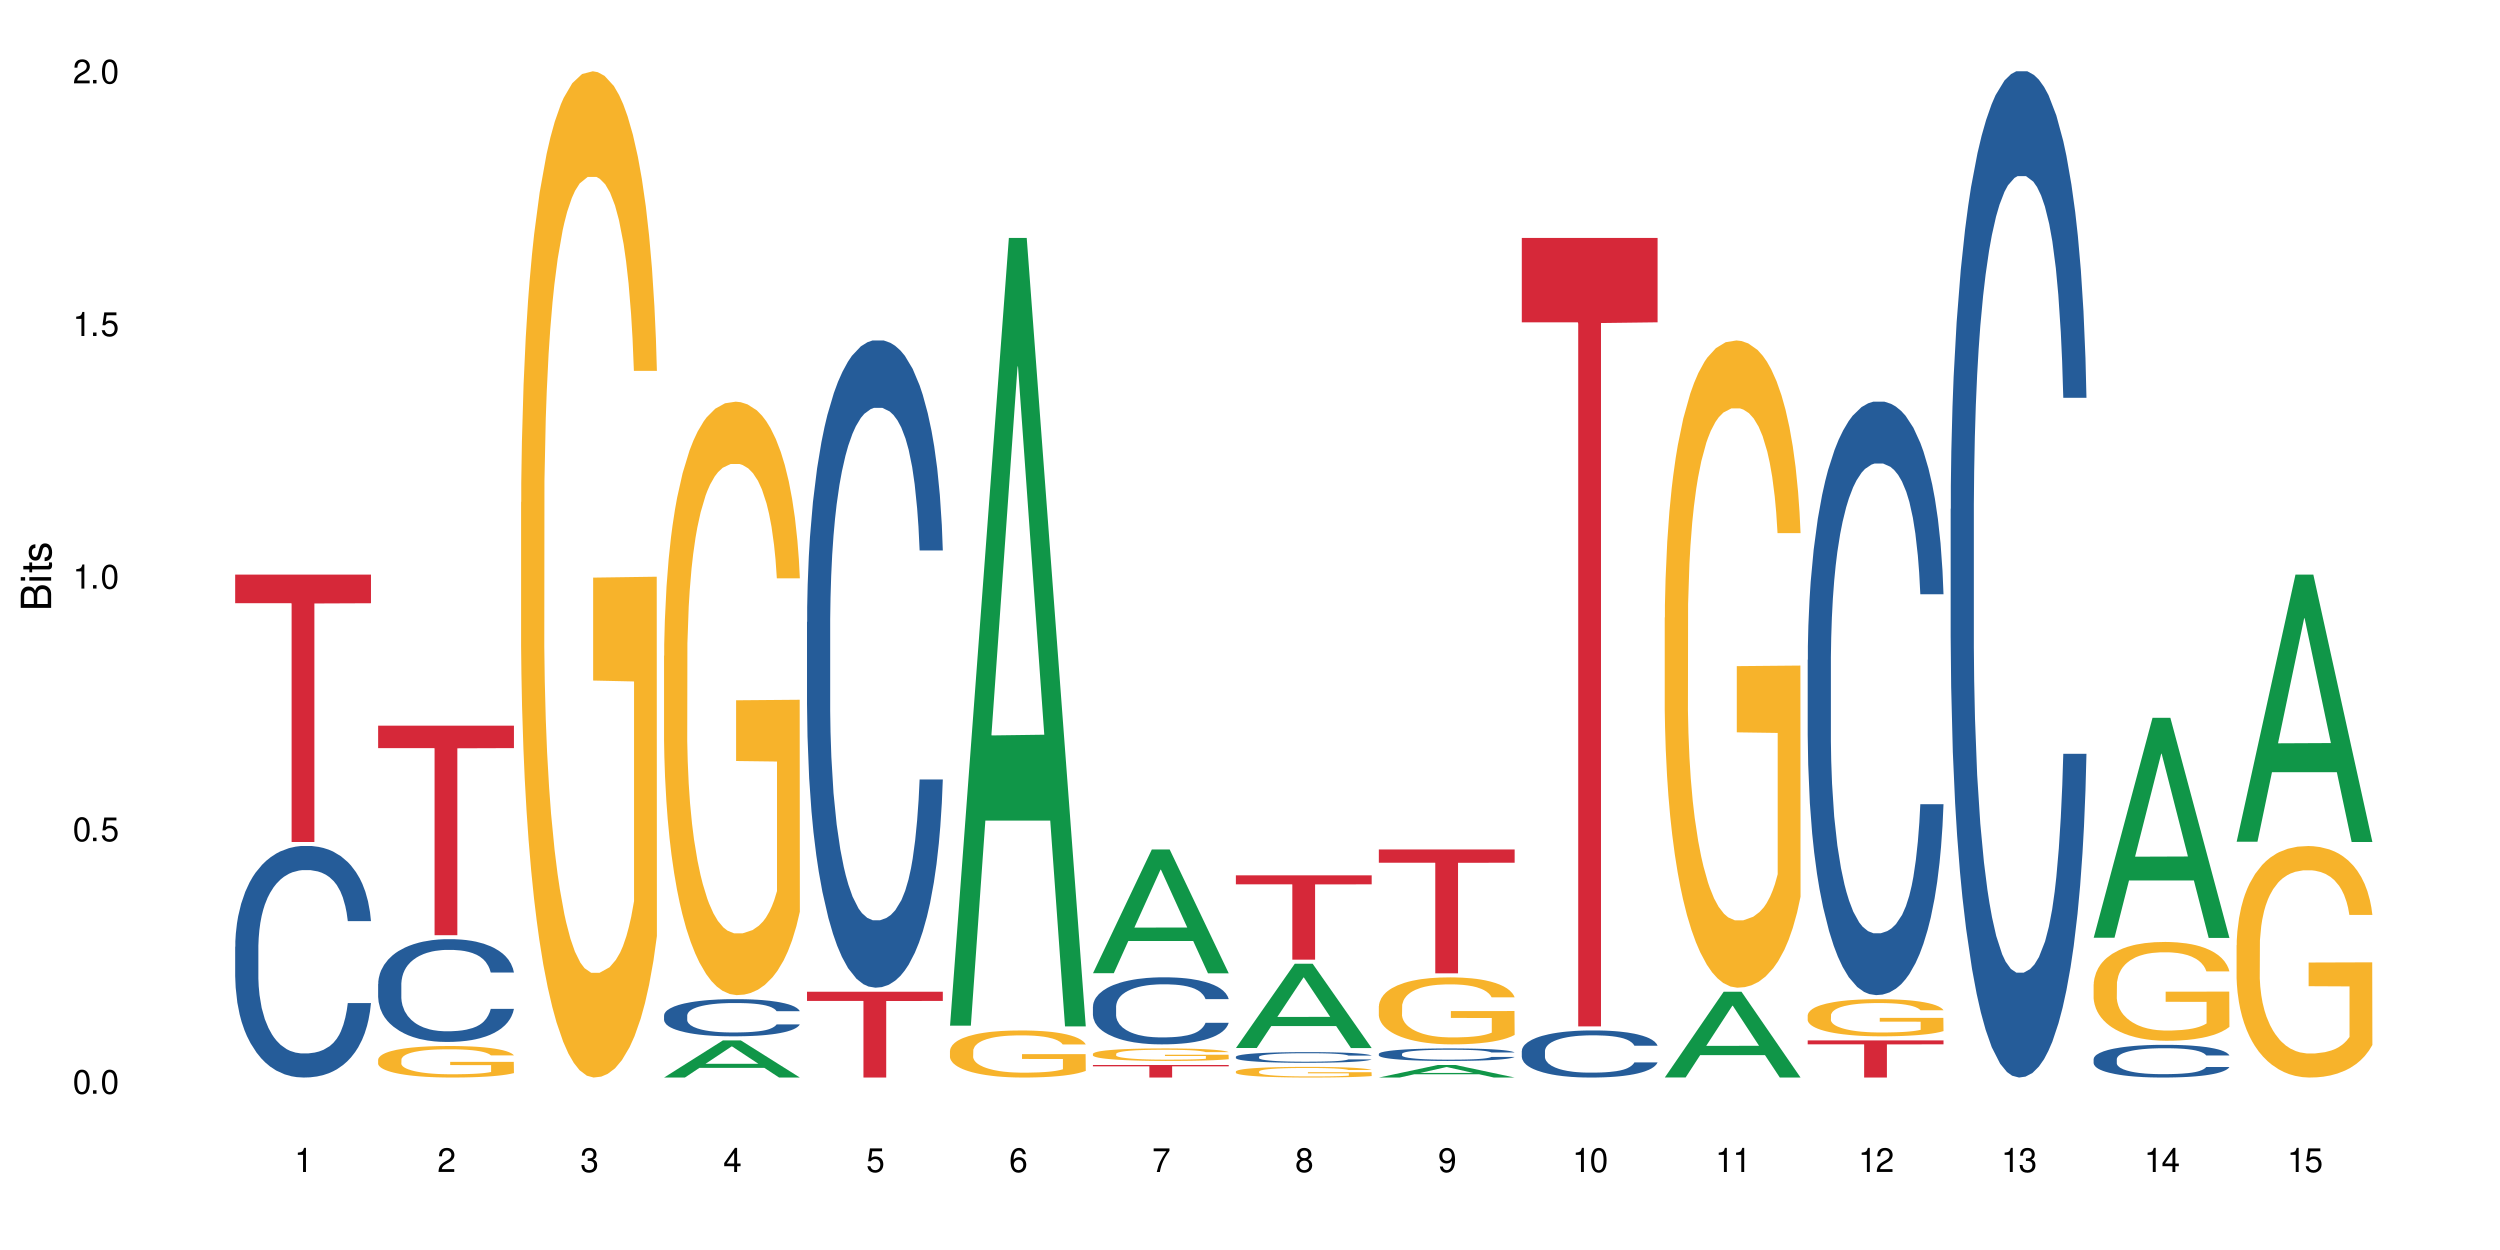 <?xml version="1.0" encoding="UTF-8"?>
<svg xmlns="http://www.w3.org/2000/svg" xmlns:xlink="http://www.w3.org/1999/xlink" width="720" height="360" viewBox="0 0 720 360">
<defs>
<g>
<g id="glyph-0-0">
</g>
<g id="glyph-0-1">
<path d="M 2.641 -6.938 C 2 -6.938 1.422 -6.656 1.078 -6.172 C 0.641 -5.562 0.406 -4.641 0.406 -3.359 C 0.406 -1.016 1.188 0.219 2.641 0.219 C 4.078 0.219 4.859 -1.016 4.859 -3.297 C 4.859 -4.641 4.656 -5.547 4.203 -6.172 C 3.844 -6.656 3.281 -6.938 2.641 -6.938 Z M 2.641 -6.188 C 3.547 -6.188 4 -5.25 4 -3.375 C 4 -1.406 3.562 -0.484 2.625 -0.484 C 1.734 -0.484 1.281 -1.438 1.281 -3.344 C 1.281 -5.25 1.734 -6.188 2.641 -6.188 Z M 2.641 -6.188 "/>
</g>
<g id="glyph-0-2">
<path d="M 1.828 -1 L 0.828 -1 L 0.828 0 L 1.828 0 Z M 1.828 -1 "/>
</g>
<g id="glyph-0-3">
<path d="M 4.562 -6.797 L 1.062 -6.797 L 0.547 -3.094 L 1.328 -3.094 C 1.719 -3.562 2.047 -3.734 2.578 -3.734 C 3.484 -3.734 4.062 -3.109 4.062 -2.094 C 4.062 -1.125 3.484 -0.531 2.578 -0.531 C 1.828 -0.531 1.375 -0.906 1.188 -1.672 L 0.328 -1.672 C 0.453 -1.109 0.547 -0.844 0.75 -0.594 C 1.125 -0.078 1.828 0.219 2.594 0.219 C 3.969 0.219 4.922 -0.781 4.922 -2.219 C 4.922 -3.562 4.031 -4.484 2.719 -4.484 C 2.25 -4.484 1.859 -4.359 1.469 -4.062 L 1.734 -5.969 L 4.562 -5.969 Z M 4.562 -6.797 "/>
</g>
<g id="glyph-0-4">
<path d="M 2.484 -4.938 L 2.484 0 L 3.328 0 L 3.328 -6.938 L 2.766 -6.938 C 2.469 -5.875 2.281 -5.734 0.984 -5.562 L 0.984 -4.938 Z M 2.484 -4.938 "/>
</g>
<g id="glyph-0-5">
<path d="M 4.859 -0.828 L 1.281 -0.828 C 1.359 -1.406 1.672 -1.781 2.5 -2.281 L 3.469 -2.828 C 4.406 -3.344 4.906 -4.062 4.906 -4.906 C 4.906 -5.484 4.672 -6.031 4.266 -6.406 C 3.859 -6.766 3.375 -6.938 2.719 -6.938 C 1.859 -6.938 1.219 -6.625 0.844 -6.031 C 0.609 -5.672 0.5 -5.234 0.484 -4.531 L 1.328 -4.531 C 1.359 -5.016 1.406 -5.281 1.531 -5.516 C 1.75 -5.938 2.188 -6.203 2.703 -6.203 C 3.469 -6.203 4.031 -5.641 4.031 -4.891 C 4.031 -4.344 3.719 -3.859 3.125 -3.516 L 2.234 -3 C 0.812 -2.172 0.406 -1.531 0.328 -0.016 L 4.859 -0.016 Z M 4.859 -0.828 "/>
</g>
<g id="glyph-0-6">
<path d="M 2.125 -3.188 L 2.578 -3.188 C 3.5 -3.188 3.984 -2.766 3.984 -1.922 C 3.984 -1.062 3.469 -0.531 2.594 -0.531 C 1.656 -0.531 1.203 -1 1.156 -2.016 L 0.312 -2.016 C 0.344 -1.453 0.438 -1.094 0.609 -0.781 C 0.953 -0.109 1.625 0.219 2.547 0.219 C 3.953 0.219 4.859 -0.625 4.859 -1.938 C 4.859 -2.828 4.516 -3.297 3.703 -3.594 C 4.344 -3.844 4.656 -4.328 4.656 -5.031 C 4.656 -6.219 3.875 -6.938 2.578 -6.938 C 1.203 -6.938 0.484 -6.172 0.453 -4.703 L 1.297 -4.703 C 1.312 -5.125 1.344 -5.359 1.453 -5.578 C 1.641 -5.969 2.062 -6.203 2.594 -6.203 C 3.344 -6.203 3.797 -5.75 3.797 -5 C 3.797 -4.516 3.609 -4.219 3.25 -4.047 C 3.016 -3.953 2.703 -3.922 2.125 -3.906 Z M 2.125 -3.188 "/>
</g>
<g id="glyph-0-7">
<path d="M 3.141 -1.672 L 3.141 0 L 3.984 0 L 3.984 -1.672 L 4.984 -1.672 L 4.984 -2.438 L 3.984 -2.438 L 3.984 -6.938 L 3.359 -6.938 L 0.266 -2.578 L 0.266 -1.672 Z M 3.141 -2.438 L 1 -2.438 L 3.141 -5.5 Z M 3.141 -2.438 "/>
</g>
<g id="glyph-0-8">
<path d="M 4.781 -5.125 C 4.609 -6.266 3.891 -6.938 2.844 -6.938 C 2.094 -6.938 1.422 -6.578 1.031 -5.953 C 0.594 -5.266 0.406 -4.422 0.406 -3.172 C 0.406 -2 0.578 -1.25 0.984 -0.641 C 1.359 -0.078 1.953 0.219 2.703 0.219 C 3.984 0.219 4.922 -0.75 4.922 -2.094 C 4.922 -3.375 4.062 -4.281 2.844 -4.281 C 2.172 -4.281 1.641 -4.031 1.281 -3.516 C 1.281 -5.234 1.828 -6.188 2.797 -6.188 C 3.391 -6.188 3.797 -5.797 3.938 -5.125 Z M 2.734 -3.531 C 3.547 -3.531 4.062 -2.953 4.062 -2.031 C 4.062 -1.156 3.484 -0.531 2.703 -0.531 C 1.922 -0.531 1.328 -1.188 1.328 -2.078 C 1.328 -2.938 1.906 -3.531 2.734 -3.531 Z M 2.734 -3.531 "/>
</g>
<g id="glyph-0-9">
<path d="M 4.984 -6.797 L 0.438 -6.797 L 0.438 -5.969 L 4.109 -5.969 C 2.5 -3.656 1.828 -2.234 1.328 0 L 2.219 0 C 2.594 -2.172 3.453 -4.047 4.984 -6.094 Z M 4.984 -6.797 "/>
</g>
<g id="glyph-0-10">
<path d="M 3.75 -3.656 C 4.469 -4.094 4.688 -4.438 4.688 -5.078 C 4.688 -6.172 3.844 -6.938 2.641 -6.938 C 1.438 -6.938 0.594 -6.172 0.594 -5.094 C 0.594 -4.438 0.812 -4.094 1.516 -3.656 C 0.734 -3.266 0.359 -2.703 0.359 -1.922 C 0.359 -0.656 1.281 0.219 2.641 0.219 C 3.984 0.219 4.922 -0.656 4.922 -1.922 C 4.922 -2.703 4.531 -3.266 3.75 -3.656 Z M 2.641 -6.188 C 3.359 -6.188 3.812 -5.75 3.812 -5.062 C 3.812 -4.406 3.344 -3.984 2.641 -3.984 C 1.922 -3.984 1.453 -4.406 1.453 -5.078 C 1.453 -5.75 1.922 -6.188 2.641 -6.188 Z M 2.641 -3.266 C 3.484 -3.266 4.062 -2.719 4.062 -1.906 C 4.062 -1.078 3.484 -0.531 2.625 -0.531 C 1.797 -0.531 1.219 -1.094 1.219 -1.906 C 1.219 -2.719 1.781 -3.266 2.641 -3.266 Z M 2.641 -3.266 "/>
</g>
<g id="glyph-0-11">
<path d="M 0.516 -1.578 C 0.672 -0.453 1.406 0.219 2.438 0.219 C 3.188 0.219 3.859 -0.141 4.266 -0.766 C 4.688 -1.453 4.891 -2.297 4.891 -3.547 C 4.891 -4.719 4.703 -5.453 4.312 -6.078 C 3.938 -6.641 3.344 -6.938 2.594 -6.938 C 1.297 -6.938 0.359 -5.969 0.359 -4.625 C 0.359 -3.344 1.234 -2.453 2.453 -2.453 C 3.094 -2.453 3.578 -2.672 4.016 -3.203 C 4 -1.484 3.469 -0.531 2.5 -0.531 C 1.906 -0.531 1.484 -0.906 1.359 -1.578 Z M 2.578 -6.203 C 3.375 -6.203 3.969 -5.531 3.969 -4.641 C 3.969 -3.797 3.391 -3.188 2.547 -3.188 C 1.734 -3.188 1.234 -3.766 1.234 -4.688 C 1.234 -5.562 1.797 -6.203 2.578 -6.203 Z M 2.578 -6.203 "/>
</g>
<g id="glyph-1-0">
</g>
<g id="glyph-1-1">
<path d="M 0 -0.953 L 0 -4.891 C 0 -5.719 -0.234 -6.344 -0.734 -6.797 C -1.188 -7.234 -1.812 -7.469 -2.5 -7.469 C -3.547 -7.469 -4.188 -7 -4.625 -5.875 C -4.984 -6.688 -5.625 -7.094 -6.531 -7.094 C -7.172 -7.094 -7.734 -6.859 -8.141 -6.391 C -8.562 -5.922 -8.75 -5.344 -8.75 -4.5 L -8.75 -0.953 Z M -4.984 -2.062 L -7.766 -2.062 L -7.766 -4.219 C -7.766 -4.844 -7.688 -5.203 -7.453 -5.5 C -7.219 -5.812 -6.859 -5.969 -6.375 -5.969 C -5.891 -5.969 -5.531 -5.812 -5.297 -5.5 C -5.062 -5.203 -4.984 -4.844 -4.984 -4.219 Z M -0.984 -2.062 L -4 -2.062 L -4 -4.781 C -4 -5.766 -3.438 -6.359 -2.484 -6.359 C -1.547 -6.359 -0.984 -5.766 -0.984 -4.781 Z M -0.984 -2.062 "/>
</g>
<g id="glyph-1-2">
<path d="M -6.281 -1.797 L -6.281 -0.797 L 0 -0.797 L 0 -1.797 Z M -8.75 -1.797 L -8.75 -0.797 L -7.484 -0.797 L -7.484 -1.797 Z M -8.75 -1.797 "/>
</g>
<g id="glyph-1-3">
<path d="M -6.281 -3.047 L -6.281 -2.016 L -8.016 -2.016 L -8.016 -1.016 L -6.281 -1.016 L -6.281 -0.172 L -5.469 -0.172 L -5.469 -1.016 L -0.719 -1.016 C -0.078 -1.016 0.281 -1.453 0.281 -2.234 C 0.281 -2.5 0.25 -2.719 0.188 -3.047 L -0.641 -3.047 C -0.609 -2.906 -0.594 -2.766 -0.594 -2.562 C -0.594 -2.141 -0.719 -2.016 -1.156 -2.016 L -5.469 -2.016 L -5.469 -3.047 Z M -6.281 -3.047 "/>
</g>
<g id="glyph-1-4">
<path d="M -4.531 -5.25 C -5.766 -5.25 -6.469 -4.422 -6.469 -2.969 C -6.469 -1.516 -5.719 -0.562 -4.547 -0.562 C -3.562 -0.562 -3.094 -1.062 -2.734 -2.562 L -2.516 -3.484 C -2.344 -4.188 -2.094 -4.469 -1.641 -4.469 C -1.047 -4.469 -0.641 -3.875 -0.641 -3 C -0.641 -2.453 -0.797 -2 -1.062 -1.75 C -1.25 -1.594 -1.422 -1.531 -1.875 -1.469 L -1.875 -0.406 C -0.422 -0.453 0.281 -1.266 0.281 -2.922 C 0.281 -4.5 -0.5 -5.516 -1.719 -5.516 C -2.656 -5.516 -3.172 -4.984 -3.469 -3.734 L -3.703 -2.766 C -3.891 -1.953 -4.156 -1.609 -4.594 -1.609 C -5.188 -1.609 -5.547 -2.125 -5.547 -2.938 C -5.547 -3.75 -5.203 -4.172 -4.531 -4.203 Z M -4.531 -5.25 "/>
</g>
</g>
</defs>
<rect x="-72" y="-36" width="864" height="432" fill="rgb(100%, 100%, 100%)" fill-opacity="1"/>
<path fill-rule="nonzero" fill="rgb(14.51%, 36.078%, 60%)" fill-opacity="1" d="M 67.73 272.664 L 67.777 272.605 L 67.777 271.141 L 67.922 268.824 L 68.254 265.898 L 68.59 263.887 L 69.449 260.293 L 70.641 256.82 L 71.879 254.137 L 72.785 252.551 L 73.598 251.332 L 75.457 249.078 L 76.652 247.918 L 77.938 246.883 L 79.512 245.848 L 80.656 245.238 L 83.234 244.262 L 85.141 243.836 L 86.621 243.652 L 89.816 243.652 L 91.723 243.898 L 93.105 244.203 L 94.633 244.688 L 95.922 245.238 L 98.164 246.578 L 100.168 248.285 L 101.074 249.262 L 102.504 251.148 L 103.602 252.98 L 104.363 254.562 L 105.223 256.82 L 105.984 259.562 L 106.559 262.668 L 106.844 265.289 L 100.168 265.289 L 99.832 262.852 L 99.449 260.965 L 98.734 258.465 L 98.02 256.695 L 97.02 254.93 L 96.113 253.77 L 94.871 252.613 L 93.773 251.883 L 92.629 251.332 L 91.531 250.969 L 89.434 250.602 L 87 250.602 L 86.094 250.723 L 84.234 251.211 L 83.234 251.637 L 81.801 252.492 L 80.801 253.285 L 79.609 254.504 L 78.797 255.539 L 77.797 257.125 L 77.078 258.523 L 76.27 260.535 L 75.793 262.059 L 75.363 263.766 L 74.98 265.777 L 74.695 267.91 L 74.504 270.168 L 74.41 272.359 L 74.41 281.809 L 74.504 284.004 L 74.742 286.562 L 75.363 290.281 L 76.27 293.512 L 77.32 296.07 L 78.32 297.898 L 78.891 298.75 L 79.656 299.727 L 80.848 300.945 L 82.566 302.164 L 83.566 302.652 L 85.094 303.141 L 86.668 303.383 L 88.766 303.383 L 90.625 303.141 L 91.867 302.836 L 93.156 302.348 L 94.918 301.312 L 96.016 300.336 L 96.969 299.18 L 97.688 298.02 L 98.164 297.047 L 98.879 295.156 L 99.449 293.082 L 99.879 290.949 L 100.168 288.879 L 106.844 288.879 L 106.559 291.316 L 106.129 293.691 L 105.699 295.461 L 105.031 297.594 L 104.27 299.484 L 103.172 301.617 L 102.266 303.02 L 101.074 304.543 L 99.977 305.699 L 98.781 306.738 L 97.02 307.957 L 95.875 308.566 L 94.633 309.113 L 93.156 309.602 L 91.293 310.027 L 89.289 310.273 L 87.43 310.332 L 85.426 310.211 L 83.949 309.965 L 81.992 309.418 L 79.559 308.32 L 77.797 307.164 L 76.414 306.004 L 75.219 304.785 L 73.883 303.141 L 72.168 300.457 L 71.117 298.387 L 70.402 296.68 L 69.59 294.301 L 69.02 292.168 L 68.352 288.758 L 67.875 284.43 L 67.73 281.078 Z M 67.73 272.664 "/>
<path fill-rule="nonzero" fill="rgb(83.922%, 15.686%, 22.353%)" fill-opacity="1" d="M 67.73 165.484 L 106.844 165.484 L 106.844 173.73 L 90.543 173.801 L 90.543 242.488 L 83.984 242.488 L 83.984 173.875 L 83.891 173.73 L 67.73 173.73 Z M 67.73 165.484 "/>
<path fill-rule="nonzero" fill="rgb(14.51%, 36.078%, 60%)" fill-opacity="1" d="M 108.902 283.371 L 108.949 283.344 L 108.949 282.691 L 109.094 281.664 L 109.426 280.367 L 109.762 279.477 L 110.621 277.879 L 111.812 276.336 L 113.051 275.148 L 113.957 274.445 L 114.77 273.902 L 116.629 272.902 L 117.82 272.391 L 119.109 271.93 L 120.684 271.469 L 121.828 271.199 L 124.406 270.766 L 126.312 270.578 L 127.793 270.496 L 130.988 270.496 L 132.895 270.605 L 134.277 270.738 L 135.805 270.957 L 137.094 271.199 L 139.336 271.793 L 141.336 272.551 L 142.242 272.984 L 143.676 273.824 L 144.773 274.633 L 145.535 275.336 L 146.395 276.336 L 147.156 277.555 L 147.73 278.934 L 148.016 280.098 L 141.336 280.098 L 141.004 279.016 L 140.621 278.176 L 139.906 277.066 L 139.191 276.285 L 138.191 275.5 L 137.285 274.984 L 136.043 274.473 L 134.945 274.148 L 133.801 273.902 L 132.703 273.742 L 130.605 273.578 L 128.172 273.578 L 127.266 273.633 L 125.406 273.852 L 124.406 274.039 L 122.973 274.418 L 121.973 274.77 L 120.781 275.309 L 119.969 275.77 L 118.969 276.473 L 118.25 277.094 L 117.441 277.988 L 116.965 278.664 L 116.535 279.422 L 116.152 280.312 L 115.867 281.262 L 115.676 282.262 L 115.582 283.234 L 115.582 287.426 L 115.676 288.398 L 115.914 289.535 L 116.535 291.184 L 117.441 292.617 L 118.488 293.754 L 119.492 294.566 L 120.062 294.945 L 120.828 295.375 L 122.02 295.918 L 123.738 296.457 L 124.738 296.676 L 126.266 296.891 L 127.84 297 L 129.938 297 L 131.797 296.891 L 133.039 296.758 L 134.324 296.539 L 136.09 296.078 L 137.188 295.648 L 138.141 295.133 L 138.859 294.621 L 139.336 294.188 L 140.051 293.348 L 140.621 292.43 L 141.051 291.484 L 141.336 290.562 L 148.016 290.562 L 147.73 291.645 L 147.301 292.699 L 146.871 293.484 L 146.203 294.43 L 145.441 295.27 L 144.344 296.215 L 143.438 296.836 L 142.242 297.512 L 141.148 298.027 L 139.953 298.488 L 138.191 299.027 L 137.043 299.297 L 135.805 299.543 L 134.324 299.758 L 132.465 299.945 L 130.461 300.055 L 128.602 300.082 L 126.598 300.027 L 125.121 299.922 L 123.164 299.676 L 120.73 299.191 L 118.969 298.676 L 117.582 298.164 L 116.391 297.621 L 115.055 296.891 L 113.34 295.703 L 112.289 294.781 L 111.574 294.023 L 110.762 292.969 L 110.191 292.023 L 109.523 290.508 L 109.047 288.59 L 108.902 287.102 Z M 108.902 283.371 "/>
<path fill-rule="nonzero" fill="rgb(96.863%, 70.196%, 16.863%)" fill-opacity="1" d="M 108.902 305.137 L 108.949 305.129 L 108.949 304.965 L 109.141 304.59 L 109.617 304.074 L 110.238 303.652 L 110.906 303.32 L 111.336 303.148 L 112.051 302.898 L 112.672 302.715 L 114.246 302.34 L 116.25 301.992 L 117.344 301.844 L 118.586 301.703 L 120.352 301.547 L 121.16 301.488 L 123.641 301.355 L 126.457 301.27 L 129.555 301.246 L 130.988 301.254 L 132.941 301.289 L 135.613 301.379 L 137.141 301.461 L 138.332 301.547 L 139.574 301.652 L 141.098 301.82 L 142.531 302.02 L 143.676 302.219 L 144.82 302.465 L 145.773 302.73 L 146.586 303.023 L 147.301 303.371 L 147.73 303.66 L 148.016 303.953 L 141.387 303.953 L 141.004 303.66 L 140.574 303.438 L 139.859 303.164 L 139.145 302.965 L 138.43 302.805 L 137.094 302.59 L 135.949 302.457 L 134.516 302.34 L 133.133 302.266 L 131.559 302.219 L 130.605 302.199 L 128.078 302.199 L 125.789 302.258 L 124.453 302.324 L 123.5 302.391 L 122.164 302.516 L 121.352 302.617 L 120.875 302.684 L 119.445 302.938 L 118.488 303.172 L 117.965 303.328 L 117.297 303.578 L 116.82 303.801 L 116.297 304.133 L 116.008 304.383 L 115.629 304.945 L 115.582 306.441 L 115.723 306.758 L 116.008 307.098 L 116.391 307.395 L 116.965 307.711 L 117.535 307.949 L 118.539 308.273 L 119.395 308.492 L 120.062 308.633 L 121.352 308.855 L 121.875 308.93 L 123.117 309.078 L 124.406 309.195 L 125.98 309.297 L 127.172 309.344 L 129.078 309.387 L 131.512 309.387 L 134.375 309.336 L 136.188 309.27 L 137.426 309.203 L 138.238 309.145 L 139.238 309.055 L 139.953 308.973 L 140.621 308.879 L 141.434 308.738 L 141.434 306.758 L 129.652 306.746 L 129.652 305.82 L 147.969 305.809 L 148.016 309.055 L 147.016 309.277 L 145.773 309.496 L 144.582 309.66 L 143.34 309.801 L 141.578 309.961 L 140.145 310.059 L 137.949 310.176 L 135.949 310.25 L 133.848 310.301 L 131.988 310.324 L 129.793 310.332 L 127.84 310.316 L 125.742 310.266 L 124.07 310.199 L 122.543 310.117 L 121.02 310.008 L 119.109 309.836 L 117.871 309.695 L 116.582 309.52 L 115.293 309.312 L 114.148 309.086 L 113.387 308.914 L 112.625 308.715 L 111.812 308.465 L 111.051 308.184 L 110.477 307.926 L 109.953 307.637 L 109.57 307.363 L 109.188 306.988 L 108.996 306.691 L 108.902 306.434 Z M 108.902 305.137 "/>
<path fill-rule="nonzero" fill="rgb(83.922%, 15.686%, 22.353%)" fill-opacity="1" d="M 108.902 208.996 L 148.016 208.996 L 148.016 215.453 L 131.715 215.512 L 131.715 269.332 L 125.156 269.332 L 125.156 215.566 L 125.062 215.453 L 108.902 215.453 Z M 108.902 208.996 "/>
<path fill-rule="nonzero" fill="rgb(96.863%, 70.196%, 16.863%)" fill-opacity="1" d="M 150.074 144.652 L 150.121 144.387 L 150.121 139.094 L 150.312 127.184 L 150.789 110.777 L 151.41 97.277 L 152.078 86.691 L 152.508 81.133 L 153.223 73.195 L 153.844 67.371 L 155.418 55.461 L 157.418 44.348 L 158.516 39.582 L 159.758 35.082 L 161.523 30.055 L 162.332 28.203 L 164.812 23.965 L 167.629 21.32 L 170.727 20.527 L 172.16 20.789 L 174.113 21.848 L 176.785 24.762 L 178.312 27.406 L 179.504 30.055 L 180.746 33.496 L 182.27 38.789 L 183.703 45.141 L 184.848 51.492 L 185.992 59.43 L 186.945 67.902 L 187.758 77.164 L 188.473 88.281 L 188.902 97.543 L 189.188 106.805 L 182.559 106.805 L 182.176 97.543 L 181.746 90.398 L 181.031 81.664 L 180.316 75.312 L 179.602 70.281 L 178.266 63.402 L 177.121 59.168 L 175.688 55.461 L 174.305 53.078 L 172.73 51.492 L 171.777 50.961 L 169.25 50.961 L 166.961 52.816 L 165.625 54.934 L 164.672 57.051 L 163.336 61.02 L 162.523 64.195 L 162.047 66.312 L 160.617 74.516 L 159.66 81.93 L 159.137 86.957 L 158.469 94.898 L 157.992 102.043 L 157.469 112.629 L 157.18 120.57 L 156.801 138.566 L 156.754 186.207 L 156.895 196.262 L 157.18 207.113 L 157.562 216.641 L 158.137 226.699 L 158.707 234.375 L 159.711 244.695 L 160.566 251.578 L 161.234 256.078 L 162.523 263.223 L 163.047 265.605 L 164.289 270.367 L 165.578 274.074 L 167.148 277.25 L 168.344 278.836 L 170.25 280.16 L 172.684 280.16 L 175.547 278.574 L 177.359 276.457 L 178.598 274.34 L 179.41 272.484 L 180.41 269.574 L 181.125 266.926 L 181.793 264.016 L 182.605 259.516 L 182.605 196.262 L 170.824 195.996 L 170.824 166.355 L 189.141 166.09 L 189.188 269.574 L 188.188 276.719 L 186.945 283.602 L 185.754 288.895 L 184.512 293.395 L 182.746 298.422 L 181.316 301.598 L 179.121 305.305 L 177.121 307.688 L 175.02 309.273 L 173.16 310.066 L 170.965 310.332 L 169.012 309.805 L 166.91 308.215 L 165.242 306.098 L 163.715 303.453 L 162.191 300.012 L 160.281 294.453 L 159.043 289.953 L 157.754 284.395 L 156.465 277.777 L 155.32 270.633 L 154.559 265.074 L 153.793 258.723 L 152.984 250.781 L 152.219 241.785 L 151.648 233.578 L 151.125 224.316 L 150.742 215.582 L 150.359 203.672 L 150.168 194.145 L 150.074 185.941 Z M 150.074 144.652 "/>
<path fill-rule="nonzero" fill="rgb(6.275%, 58.824%, 28.235%)" fill-opacity="1" d="M 191.246 310.324 L 191.289 310.312 L 208.211 299.629 L 213.352 299.629 L 230.359 310.332 L 224.383 310.332 L 220.121 307.539 L 201.441 307.539 L 197.262 310.324 L 191.246 310.324 L 203.238 306.383 L 218.406 306.371 L 210.844 301.379 L 210.762 301.367 L 210.676 301.398 L 203.195 306.371 L 203.238 306.383 Z M 191.246 310.324 "/>
<path fill-rule="nonzero" fill="rgb(14.51%, 36.078%, 60%)" fill-opacity="1" d="M 191.246 292.418 L 191.293 292.41 L 191.293 292.172 L 191.438 291.801 L 191.77 291.332 L 192.105 291.008 L 192.965 290.434 L 194.156 289.875 L 195.395 289.445 L 196.301 289.191 L 197.113 288.992 L 198.973 288.633 L 200.164 288.445 L 201.453 288.281 L 203.027 288.113 L 204.172 288.016 L 206.746 287.859 L 208.656 287.789 L 210.133 287.762 L 213.332 287.762 L 215.238 287.801 L 216.621 287.848 L 218.148 287.926 L 219.438 288.016 L 221.676 288.23 L 223.68 288.504 L 224.586 288.66 L 226.02 288.965 L 227.117 289.258 L 227.879 289.512 L 228.738 289.875 L 229.5 290.316 L 230.074 290.812 L 230.359 291.234 L 223.68 291.234 L 223.348 290.844 L 222.965 290.539 L 222.25 290.137 L 221.535 289.855 L 220.531 289.57 L 219.625 289.387 L 218.387 289.199 L 217.289 289.082 L 216.145 288.992 L 215.047 288.934 L 212.949 288.875 L 210.516 288.875 L 209.609 288.895 L 207.75 288.973 L 206.746 289.043 L 205.316 289.18 L 204.316 289.309 L 203.121 289.504 L 202.312 289.668 L 201.309 289.922 L 200.594 290.148 L 199.785 290.473 L 199.309 290.715 L 198.879 290.988 L 198.496 291.312 L 198.211 291.656 L 198.02 292.016 L 197.922 292.371 L 197.922 293.887 L 198.02 294.238 L 198.258 294.648 L 198.879 295.246 L 199.785 295.766 L 200.832 296.176 L 201.836 296.469 L 202.406 296.605 L 203.172 296.762 L 204.363 296.957 L 206.082 297.152 L 207.082 297.23 L 208.609 297.309 L 210.184 297.348 L 212.281 297.348 L 214.141 297.309 L 215.383 297.262 L 216.668 297.184 L 218.434 297.016 L 219.531 296.859 L 220.484 296.676 L 221.199 296.488 L 221.676 296.332 L 222.395 296.027 L 222.965 295.695 L 223.395 295.352 L 223.68 295.02 L 230.359 295.02 L 230.074 295.414 L 229.645 295.793 L 229.215 296.078 L 228.547 296.422 L 227.781 296.723 L 226.688 297.066 L 225.781 297.289 L 224.586 297.535 L 223.488 297.723 L 222.297 297.887 L 220.531 298.082 L 219.387 298.18 L 218.148 298.27 L 216.668 298.348 L 214.809 298.414 L 212.805 298.453 L 210.945 298.465 L 208.941 298.445 L 207.465 298.406 L 205.508 298.316 L 203.074 298.141 L 201.309 297.957 L 199.926 297.77 L 198.734 297.574 L 197.398 297.309 L 195.684 296.879 L 194.633 296.547 L 193.918 296.273 L 193.105 295.891 L 192.535 295.551 L 191.867 295 L 191.391 294.305 L 191.246 293.77 Z M 191.246 292.418 "/>
<path fill-rule="nonzero" fill="rgb(96.863%, 70.196%, 16.863%)" fill-opacity="1" d="M 191.246 188.887 L 191.293 188.73 L 191.293 185.609 L 191.484 178.582 L 191.961 168.906 L 192.582 160.945 L 193.25 154.703 L 193.68 151.426 L 194.395 146.742 L 195.016 143.309 L 196.59 136.285 L 198.59 129.727 L 199.688 126.918 L 200.93 124.266 L 202.695 121.301 L 203.504 120.207 L 205.984 117.711 L 208.801 116.148 L 211.898 115.68 L 213.332 115.836 L 215.285 116.461 L 217.957 118.176 L 219.484 119.738 L 220.676 121.301 L 221.918 123.328 L 223.441 126.449 L 224.875 130.195 L 226.02 133.941 L 227.164 138.625 L 228.117 143.621 L 228.93 149.082 L 229.645 155.641 L 230.074 161.102 L 230.359 166.566 L 223.73 166.566 L 223.348 161.102 L 222.918 156.887 L 222.203 151.738 L 221.488 147.992 L 220.77 145.023 L 219.438 140.965 L 218.293 138.469 L 216.859 136.285 L 215.477 134.879 L 213.902 133.941 L 212.949 133.629 L 210.422 133.629 L 208.133 134.723 L 206.797 135.973 L 205.84 137.219 L 204.508 139.562 L 203.695 141.434 L 203.219 142.684 L 201.789 147.523 L 200.832 151.895 L 200.309 154.859 L 199.641 159.543 L 199.164 163.754 L 198.641 170 L 198.352 174.684 L 197.973 185.297 L 197.922 213.391 L 198.066 219.324 L 198.352 225.723 L 198.734 231.344 L 199.309 237.273 L 199.879 241.801 L 200.883 247.887 L 201.738 251.945 L 202.406 254.598 L 203.695 258.812 L 204.219 260.219 L 205.461 263.027 L 206.746 265.215 L 208.32 267.086 L 209.516 268.023 L 211.422 268.805 L 213.855 268.805 L 216.719 267.867 L 218.531 266.617 L 219.77 265.367 L 220.582 264.277 L 221.582 262.559 L 222.297 261 L 222.965 259.281 L 223.777 256.629 L 223.777 219.324 L 211.996 219.168 L 211.996 201.684 L 230.312 201.527 L 230.359 262.559 L 229.355 266.773 L 228.117 270.832 L 226.926 273.953 L 225.684 276.609 L 223.918 279.574 L 222.488 281.445 L 220.293 283.633 L 218.293 285.035 L 216.191 285.973 L 214.332 286.441 L 212.137 286.598 L 210.184 286.285 L 208.082 285.348 L 206.414 284.102 L 204.887 282.539 L 203.359 280.508 L 201.453 277.23 L 200.215 274.578 L 198.926 271.301 L 197.637 267.398 L 196.492 263.184 L 195.73 259.906 L 194.965 256.16 L 194.156 251.477 L 193.391 246.172 L 192.82 241.332 L 192.297 235.867 L 191.914 230.719 L 191.531 223.695 L 191.34 218.074 L 191.246 213.234 Z M 191.246 188.887 "/>
<path fill-rule="nonzero" fill="rgb(14.51%, 36.078%, 60%)" fill-opacity="1" d="M 232.418 179.156 L 232.465 178.984 L 232.465 174.895 L 232.609 168.418 L 232.941 160.242 L 233.277 154.617 L 234.133 144.562 L 235.328 134.852 L 236.566 127.355 L 237.473 122.922 L 238.285 119.516 L 240.145 113.211 L 241.336 109.973 L 242.625 107.078 L 244.199 104.18 L 245.344 102.477 L 247.918 99.75 L 249.828 98.559 L 251.305 98.047 L 254.504 98.047 L 256.41 98.727 L 257.793 99.578 L 259.32 100.941 L 260.609 102.477 L 262.848 106.227 L 264.852 110.996 L 265.758 113.723 L 267.191 119.004 L 268.285 124.117 L 269.051 128.547 L 269.91 134.852 L 270.672 142.52 L 271.246 151.211 L 271.531 158.535 L 264.852 158.535 L 264.52 151.719 L 264.137 146.438 L 263.422 139.453 L 262.707 134.512 L 261.703 129.57 L 260.797 126.332 L 259.559 123.094 L 258.461 121.051 L 257.316 119.516 L 256.219 118.492 L 254.121 117.473 L 251.688 117.473 L 250.781 117.812 L 248.922 119.176 L 247.918 120.367 L 246.488 122.754 L 245.488 124.969 L 244.293 128.375 L 243.484 131.273 L 242.48 135.703 L 241.766 139.621 L 240.957 145.246 L 240.48 149.504 L 240.051 154.277 L 239.668 159.898 L 239.383 165.863 L 239.191 172.168 L 239.094 178.301 L 239.094 204.715 L 239.191 210.848 L 239.43 218.004 L 240.051 228.398 L 240.957 237.43 L 242.004 244.586 L 243.008 249.699 L 243.578 252.086 L 244.344 254.812 L 245.535 258.219 L 247.25 261.625 L 248.254 262.988 L 249.781 264.352 L 251.355 265.035 L 253.453 265.035 L 255.312 264.352 L 256.555 263.5 L 257.84 262.137 L 259.605 259.242 L 260.703 256.516 L 261.656 253.277 L 262.371 250.039 L 262.848 247.312 L 263.566 242.031 L 264.137 236.238 L 264.566 230.273 L 264.852 224.48 L 271.531 224.48 L 271.246 231.297 L 270.816 237.941 L 270.387 242.883 L 269.719 248.848 L 268.953 254.129 L 267.859 260.094 L 266.953 264.012 L 265.758 268.273 L 264.66 271.508 L 263.469 274.406 L 261.703 277.812 L 260.559 279.52 L 259.32 281.051 L 257.84 282.414 L 255.98 283.609 L 253.977 284.289 L 252.117 284.461 L 250.113 284.117 L 248.637 283.438 L 246.68 281.902 L 244.246 278.836 L 242.48 275.598 L 241.098 272.363 L 239.906 268.953 L 238.57 264.352 L 236.852 256.855 L 235.805 251.062 L 235.09 246.289 L 234.277 239.645 L 233.707 233.68 L 233.039 224.141 L 232.559 212.043 L 232.418 202.668 Z M 232.418 179.156 "/>
<path fill-rule="nonzero" fill="rgb(83.922%, 15.686%, 22.353%)" fill-opacity="1" d="M 232.418 285.625 L 271.531 285.625 L 271.531 288.27 L 255.23 288.293 L 255.23 310.332 L 248.672 310.332 L 248.672 288.316 L 248.574 288.27 L 232.418 288.27 Z M 232.418 285.625 "/>
<path fill-rule="nonzero" fill="rgb(6.275%, 58.824%, 28.235%)" fill-opacity="1" d="M 273.59 295.395 L 273.629 295.18 L 290.555 68.516 L 295.695 68.516 L 312.703 295.605 L 306.727 295.605 L 302.465 236.328 L 283.785 236.328 L 279.605 295.395 L 273.59 295.395 L 285.582 211.805 L 300.75 211.594 L 293.188 105.617 L 293.105 105.402 L 293.02 106.043 L 285.539 211.594 L 285.582 211.805 Z M 273.59 295.395 "/>
<path fill-rule="nonzero" fill="rgb(96.863%, 70.196%, 16.863%)" fill-opacity="1" d="M 273.59 302.578 L 273.637 302.566 L 273.637 302.32 L 273.828 301.762 L 274.305 300.992 L 274.926 300.363 L 275.594 299.867 L 276.023 299.605 L 276.738 299.234 L 277.355 298.961 L 278.93 298.406 L 280.934 297.887 L 282.031 297.66 L 283.273 297.453 L 285.035 297.215 L 285.848 297.129 L 288.328 296.93 L 291.141 296.809 L 294.242 296.77 L 295.672 296.781 L 297.629 296.832 L 300.301 296.969 L 301.828 297.094 L 303.02 297.215 L 304.258 297.379 L 305.785 297.625 L 307.215 297.922 L 308.363 298.219 L 309.508 298.59 L 310.461 298.988 L 311.27 299.422 L 311.988 299.941 L 312.414 300.375 L 312.703 300.809 L 306.07 300.809 L 305.691 300.375 L 305.262 300.039 L 304.547 299.633 L 303.832 299.332 L 303.113 299.098 L 301.777 298.777 L 300.633 298.578 L 299.203 298.406 L 297.82 298.293 L 296.246 298.219 L 295.293 298.195 L 292.766 298.195 L 290.473 298.281 L 289.141 298.379 L 288.184 298.48 L 286.848 298.664 L 286.039 298.812 L 285.562 298.914 L 284.129 299.297 L 283.176 299.645 L 282.652 299.879 L 281.984 300.25 L 281.508 300.586 L 280.98 301.082 L 280.695 301.453 L 280.316 302.293 L 280.266 304.523 L 280.41 304.996 L 280.695 305.504 L 281.078 305.949 L 281.648 306.418 L 282.223 306.777 L 283.223 307.262 L 284.082 307.582 L 284.75 307.793 L 286.039 308.129 L 286.562 308.238 L 287.805 308.461 L 289.09 308.637 L 290.664 308.785 L 291.859 308.859 L 293.766 308.922 L 296.199 308.922 L 299.059 308.848 L 300.871 308.746 L 302.113 308.648 L 302.922 308.562 L 303.926 308.426 L 304.641 308.301 L 305.309 308.164 L 306.121 307.953 L 306.121 304.996 L 294.34 304.98 L 294.34 303.594 L 312.656 303.582 L 312.703 308.426 L 311.699 308.758 L 310.461 309.082 L 309.27 309.328 L 308.027 309.539 L 306.262 309.773 L 304.832 309.922 L 302.637 310.098 L 300.633 310.207 L 298.535 310.281 L 296.676 310.32 L 294.48 310.332 L 292.527 310.309 L 290.426 310.234 L 288.758 310.133 L 287.23 310.012 L 285.703 309.848 L 283.797 309.59 L 282.555 309.379 L 281.27 309.117 L 279.98 308.809 L 278.836 308.473 L 278.074 308.215 L 277.309 307.918 L 276.5 307.547 L 275.734 307.125 L 275.164 306.742 L 274.637 306.309 L 274.258 305.898 L 273.875 305.34 L 273.684 304.895 L 273.59 304.512 Z M 273.59 302.578 "/>
<path fill-rule="nonzero" fill="rgb(6.275%, 58.824%, 28.235%)" fill-opacity="1" d="M 314.762 280.285 L 314.801 280.25 L 331.727 244.645 L 336.867 244.645 L 353.875 280.316 L 347.898 280.316 L 343.637 271.004 L 324.957 271.004 L 320.777 280.285 L 314.762 280.285 L 326.754 267.152 L 341.922 267.121 L 334.359 250.473 L 334.273 250.438 L 334.191 250.539 L 326.711 267.121 L 326.754 267.152 Z M 314.762 280.285 "/>
<path fill-rule="nonzero" fill="rgb(14.51%, 36.078%, 60%)" fill-opacity="1" d="M 314.762 289.879 L 314.809 289.863 L 314.809 289.438 L 314.953 288.766 L 315.285 287.922 L 315.621 287.34 L 316.477 286.297 L 317.672 285.293 L 318.91 284.516 L 319.816 284.059 L 320.629 283.703 L 322.488 283.051 L 323.68 282.715 L 324.969 282.418 L 326.543 282.117 L 327.688 281.941 L 330.262 281.656 L 332.172 281.535 L 333.648 281.48 L 336.844 281.48 L 338.754 281.551 L 340.137 281.641 L 341.664 281.781 L 342.949 281.941 L 345.191 282.328 L 347.195 282.82 L 348.102 283.105 L 349.531 283.652 L 350.629 284.18 L 351.395 284.641 L 352.25 285.293 L 353.016 286.086 L 353.586 286.984 L 353.875 287.746 L 347.195 287.746 L 346.863 287.039 L 346.48 286.492 L 345.766 285.77 L 345.051 285.258 L 344.047 284.746 L 343.141 284.41 L 341.902 284.074 L 340.805 283.863 L 339.66 283.703 L 338.562 283.598 L 336.465 283.492 L 334.031 283.492 L 333.125 283.527 L 331.266 283.668 L 330.262 283.793 L 328.832 284.039 L 327.832 284.27 L 326.637 284.621 L 325.828 284.922 L 324.824 285.379 L 324.109 285.785 L 323.297 286.367 L 322.82 286.809 L 322.391 287.305 L 322.012 287.887 L 321.727 288.504 L 321.535 289.156 L 321.438 289.789 L 321.438 292.527 L 321.535 293.16 L 321.773 293.902 L 322.391 294.977 L 323.297 295.914 L 324.348 296.652 L 325.352 297.184 L 325.922 297.43 L 326.684 297.711 L 327.879 298.066 L 329.594 298.418 L 330.598 298.559 L 332.121 298.699 L 333.695 298.77 L 335.797 298.77 L 337.656 298.699 L 338.895 298.613 L 340.184 298.473 L 341.949 298.172 L 343.047 297.891 L 344 297.555 L 344.715 297.219 L 345.191 296.938 L 345.906 296.391 L 346.48 295.789 L 346.91 295.172 L 347.195 294.57 L 353.875 294.57 L 353.586 295.277 L 353.16 295.965 L 352.73 296.477 L 352.062 297.094 L 351.297 297.641 L 350.199 298.258 L 349.293 298.664 L 348.102 299.105 L 347.004 299.441 L 345.812 299.742 L 344.047 300.094 L 342.902 300.27 L 341.664 300.43 L 340.184 300.57 L 338.324 300.695 L 336.32 300.766 L 334.461 300.781 L 332.457 300.746 L 330.977 300.676 L 329.023 300.516 L 326.59 300.199 L 324.824 299.863 L 323.441 299.531 L 322.25 299.176 L 320.914 298.699 L 319.195 297.926 L 318.148 297.324 L 317.434 296.832 L 316.621 296.141 L 316.047 295.523 L 315.379 294.535 L 314.902 293.285 L 314.762 292.312 Z M 314.762 289.879 "/>
<path fill-rule="nonzero" fill="rgb(96.863%, 70.196%, 16.863%)" fill-opacity="1" d="M 314.762 303.492 L 314.809 303.488 L 314.809 303.422 L 315 303.273 L 315.477 303.07 L 316.098 302.902 L 316.766 302.77 L 317.191 302.703 L 317.91 302.602 L 318.527 302.531 L 320.102 302.383 L 322.105 302.242 L 323.203 302.184 L 324.445 302.129 L 326.207 302.066 L 327.02 302.043 L 329.5 301.988 L 332.312 301.957 L 335.414 301.945 L 336.844 301.949 L 338.801 301.961 L 341.473 302 L 343 302.031 L 344.191 302.066 L 345.43 302.109 L 346.957 302.172 L 348.387 302.254 L 349.531 302.332 L 350.68 302.43 L 351.633 302.535 L 352.441 302.652 L 353.16 302.789 L 353.586 302.906 L 353.875 303.02 L 347.242 303.02 L 346.863 302.906 L 346.434 302.816 L 345.719 302.707 L 345 302.629 L 344.285 302.566 L 342.949 302.48 L 341.805 302.426 L 340.375 302.383 L 338.992 302.352 L 337.418 302.332 L 336.465 302.324 L 333.938 302.324 L 331.645 302.348 L 330.309 302.375 L 329.355 302.402 L 328.02 302.449 L 327.211 302.488 L 326.734 302.516 L 325.301 302.617 L 324.348 302.711 L 323.824 302.773 L 323.156 302.871 L 322.68 302.961 L 322.152 303.094 L 321.867 303.191 L 321.484 303.418 L 321.438 304.012 L 321.582 304.137 L 321.867 304.27 L 322.25 304.391 L 322.82 304.516 L 323.395 304.609 L 324.395 304.738 L 325.254 304.824 L 325.922 304.883 L 327.211 304.969 L 327.734 305 L 328.977 305.059 L 330.262 305.105 L 331.836 305.145 L 333.031 305.164 L 334.938 305.18 L 337.371 305.18 L 340.23 305.16 L 342.043 305.137 L 343.285 305.109 L 344.094 305.086 L 345.098 305.051 L 345.812 305.016 L 346.48 304.98 L 347.293 304.926 L 347.293 304.137 L 335.508 304.133 L 335.508 303.762 L 353.824 303.762 L 353.875 305.051 L 352.871 305.137 L 351.633 305.223 L 350.438 305.289 L 349.199 305.348 L 347.434 305.41 L 346.004 305.449 L 343.809 305.496 L 341.805 305.523 L 339.707 305.543 L 337.848 305.555 L 335.652 305.559 L 333.695 305.551 L 331.598 305.531 L 329.93 305.504 L 328.402 305.473 L 326.875 305.43 L 324.969 305.359 L 323.727 305.305 L 322.441 305.234 L 321.152 305.152 L 320.008 305.062 L 319.246 304.992 L 318.48 304.914 L 317.672 304.816 L 316.906 304.703 L 316.336 304.602 L 315.809 304.484 L 315.43 304.375 L 315.047 304.227 L 314.855 304.109 L 314.762 304.008 Z M 314.762 303.492 "/>
<path fill-rule="nonzero" fill="rgb(83.922%, 15.686%, 22.353%)" fill-opacity="1" d="M 314.762 306.723 L 353.875 306.723 L 353.875 307.109 L 337.574 307.109 L 337.574 310.332 L 331.016 310.332 L 331.016 307.113 L 330.918 307.109 L 314.762 307.109 Z M 314.762 306.723 "/>
<path fill-rule="nonzero" fill="rgb(6.275%, 58.824%, 28.235%)" fill-opacity="1" d="M 355.934 301.824 L 355.973 301.801 L 372.898 277.551 L 378.039 277.551 L 395.047 301.848 L 389.07 301.848 L 384.809 295.504 L 366.129 295.504 L 361.949 301.824 L 355.934 301.824 L 367.926 292.879 L 383.094 292.859 L 375.531 281.52 L 375.445 281.496 L 375.363 281.566 L 367.883 292.859 L 367.926 292.879 Z M 355.934 301.824 "/>
<path fill-rule="nonzero" fill="rgb(14.51%, 36.078%, 60%)" fill-opacity="1" d="M 355.934 304.352 L 355.98 304.348 L 355.98 304.277 L 356.125 304.172 L 356.457 304.039 L 356.789 303.945 L 357.648 303.777 L 358.844 303.617 L 360.082 303.492 L 360.988 303.422 L 361.801 303.363 L 363.66 303.262 L 364.852 303.207 L 366.141 303.16 L 367.715 303.109 L 368.859 303.082 L 371.434 303.039 L 373.344 303.02 L 374.82 303.012 L 378.016 303.012 L 379.926 303.02 L 381.309 303.035 L 382.836 303.059 L 384.121 303.082 L 386.363 303.145 L 388.367 303.223 L 389.273 303.27 L 390.703 303.355 L 391.801 303.441 L 392.566 303.512 L 393.422 303.617 L 394.188 303.746 L 394.758 303.887 L 395.047 304.008 L 388.367 304.008 L 388.035 303.895 L 387.652 303.809 L 386.938 303.695 L 386.223 303.613 L 385.219 303.531 L 384.312 303.477 L 383.074 303.422 L 381.977 303.391 L 380.832 303.363 L 379.734 303.348 L 377.637 303.332 L 375.203 303.332 L 374.297 303.336 L 372.438 303.359 L 371.434 303.379 L 370.004 303.418 L 369 303.453 L 367.809 303.512 L 367 303.559 L 365.996 303.633 L 365.281 303.695 L 364.469 303.789 L 363.992 303.859 L 363.562 303.938 L 363.184 304.031 L 362.895 304.129 L 362.707 304.234 L 362.609 304.336 L 362.609 304.773 L 362.707 304.875 L 362.945 304.992 L 363.562 305.164 L 364.469 305.312 L 365.52 305.43 L 366.52 305.516 L 367.094 305.555 L 367.855 305.598 L 369.051 305.656 L 370.766 305.711 L 371.77 305.734 L 373.293 305.758 L 374.867 305.77 L 376.969 305.77 L 378.828 305.758 L 380.066 305.742 L 381.355 305.719 L 383.121 305.672 L 384.219 305.629 L 385.172 305.574 L 385.887 305.52 L 386.363 305.477 L 387.078 305.387 L 387.652 305.293 L 388.082 305.195 L 388.367 305.098 L 395.047 305.098 L 394.758 305.211 L 394.328 305.32 L 393.902 305.402 L 393.234 305.5 L 392.469 305.59 L 391.371 305.688 L 390.465 305.75 L 389.273 305.82 L 388.176 305.875 L 386.984 305.922 L 385.219 305.98 L 384.074 306.008 L 382.836 306.031 L 381.355 306.055 L 379.496 306.074 L 377.492 306.086 L 375.633 306.09 L 373.629 306.082 L 372.148 306.074 L 370.195 306.047 L 367.762 305.996 L 365.996 305.941 L 364.613 305.891 L 363.422 305.832 L 362.086 305.758 L 360.367 305.633 L 359.32 305.539 L 358.602 305.457 L 357.793 305.348 L 357.219 305.25 L 356.551 305.094 L 356.074 304.895 L 355.934 304.738 Z M 355.934 304.352 "/>
<path fill-rule="nonzero" fill="rgb(96.863%, 70.196%, 16.863%)" fill-opacity="1" d="M 355.934 308.57 L 355.98 308.57 L 355.98 308.512 L 356.172 308.387 L 356.648 308.211 L 357.27 308.07 L 357.938 307.957 L 358.363 307.898 L 359.082 307.812 L 359.699 307.75 L 361.273 307.625 L 363.277 307.508 L 364.375 307.457 L 365.613 307.406 L 367.379 307.355 L 368.191 307.336 L 370.672 307.289 L 373.484 307.262 L 376.586 307.254 L 378.016 307.258 L 379.973 307.266 L 382.645 307.297 L 384.172 307.328 L 385.363 307.355 L 386.602 307.391 L 388.129 307.445 L 389.559 307.516 L 390.703 307.582 L 391.848 307.668 L 392.805 307.758 L 393.613 307.855 L 394.328 307.973 L 394.758 308.07 L 395.047 308.168 L 388.414 308.168 L 388.035 308.07 L 387.605 307.996 L 386.891 307.902 L 386.172 307.836 L 385.457 307.781 L 384.121 307.707 L 382.977 307.664 L 381.547 307.625 L 380.164 307.598 L 378.59 307.582 L 377.637 307.578 L 375.105 307.578 L 372.816 307.598 L 371.48 307.617 L 370.527 307.641 L 369.191 307.684 L 368.383 307.719 L 367.906 307.738 L 366.473 307.828 L 365.52 307.906 L 364.996 307.957 L 364.328 308.043 L 363.852 308.121 L 363.324 308.23 L 363.039 308.316 L 362.656 308.508 L 362.609 309.012 L 362.754 309.121 L 363.039 309.234 L 363.422 309.336 L 363.992 309.445 L 364.566 309.523 L 365.566 309.637 L 366.426 309.707 L 367.094 309.758 L 368.383 309.832 L 368.906 309.855 L 370.148 309.906 L 371.434 309.945 L 373.008 309.98 L 374.199 309.996 L 376.109 310.012 L 378.543 310.012 L 381.402 309.996 L 383.215 309.973 L 384.457 309.949 L 385.266 309.93 L 386.27 309.898 L 386.984 309.871 L 387.652 309.84 L 388.461 309.793 L 388.461 309.121 L 376.68 309.117 L 376.68 308.801 L 394.996 308.801 L 395.047 309.898 L 394.043 309.977 L 392.805 310.047 L 391.609 310.105 L 390.371 310.152 L 388.605 310.207 L 387.176 310.238 L 384.98 310.277 L 382.977 310.305 L 380.879 310.32 L 379.02 310.328 L 376.824 310.332 L 374.867 310.328 L 372.77 310.309 L 371.102 310.289 L 369.574 310.258 L 368.047 310.223 L 366.141 310.164 L 364.898 310.117 L 363.613 310.059 L 362.324 309.988 L 361.18 309.91 L 360.414 309.852 L 359.652 309.785 L 358.844 309.699 L 358.078 309.605 L 357.508 309.516 L 356.98 309.418 L 356.602 309.324 L 356.219 309.199 L 356.027 309.098 L 355.934 309.012 Z M 355.934 308.57 "/>
<path fill-rule="nonzero" fill="rgb(83.922%, 15.686%, 22.353%)" fill-opacity="1" d="M 355.934 252.09 L 395.047 252.09 L 395.047 254.691 L 378.746 254.715 L 378.746 276.387 L 372.188 276.387 L 372.188 254.738 L 372.09 254.691 L 355.934 254.691 Z M 355.934 252.09 "/>
<path fill-rule="nonzero" fill="rgb(6.275%, 58.824%, 28.235%)" fill-opacity="1" d="M 397.105 310.328 L 397.145 310.324 L 414.07 306.723 L 419.211 306.723 L 436.219 310.332 L 430.242 310.332 L 425.98 309.391 L 407.301 309.391 L 403.121 310.328 L 397.105 310.328 L 409.098 309 L 424.266 308.996 L 416.703 307.312 L 416.617 307.309 L 416.535 307.316 L 409.055 308.996 L 409.098 309 Z M 397.105 310.328 "/>
<path fill-rule="nonzero" fill="rgb(14.51%, 36.078%, 60%)" fill-opacity="1" d="M 397.105 303.516 L 397.152 303.516 L 397.152 303.434 L 397.293 303.309 L 397.629 303.152 L 397.961 303.043 L 398.82 302.848 L 400.012 302.66 L 401.254 302.516 L 402.16 302.43 L 402.973 302.363 L 404.832 302.238 L 406.023 302.176 L 407.312 302.121 L 408.887 302.066 L 410.031 302.031 L 412.605 301.98 L 414.516 301.957 L 415.992 301.945 L 419.188 301.945 L 421.098 301.961 L 422.48 301.977 L 424.008 302.004 L 425.293 302.031 L 427.535 302.105 L 429.539 302.195 L 430.445 302.25 L 431.875 302.352 L 432.973 302.449 L 433.738 302.535 L 434.594 302.66 L 435.359 302.809 L 435.93 302.977 L 436.219 303.117 L 429.539 303.117 L 429.207 302.984 L 428.824 302.883 L 428.109 302.75 L 427.395 302.652 L 426.391 302.559 L 425.484 302.492 L 424.246 302.43 L 423.148 302.391 L 422.004 302.363 L 420.906 302.344 L 418.809 302.324 L 416.375 302.324 L 415.469 302.328 L 413.609 302.355 L 412.605 302.379 L 411.176 302.426 L 410.172 302.469 L 408.98 302.535 L 408.172 302.59 L 407.168 302.676 L 406.453 302.75 L 405.641 302.859 L 405.164 302.941 L 404.734 303.035 L 404.355 303.145 L 404.066 303.262 L 403.879 303.383 L 403.781 303.5 L 403.781 304.012 L 403.879 304.133 L 404.117 304.27 L 404.734 304.473 L 405.641 304.645 L 406.691 304.785 L 407.691 304.883 L 408.266 304.93 L 409.027 304.984 L 410.223 305.051 L 411.938 305.113 L 412.941 305.141 L 414.465 305.168 L 416.039 305.18 L 418.141 305.18 L 420 305.168 L 421.238 305.152 L 422.527 305.125 L 424.293 305.07 L 425.391 305.016 L 426.344 304.953 L 427.059 304.891 L 427.535 304.836 L 428.25 304.734 L 428.824 304.625 L 429.254 304.508 L 429.539 304.395 L 436.219 304.395 L 435.93 304.527 L 435.5 304.656 L 435.07 304.75 L 434.406 304.867 L 433.641 304.969 L 432.543 305.086 L 431.637 305.16 L 430.445 305.242 L 429.348 305.305 L 428.156 305.363 L 426.391 305.43 L 425.246 305.461 L 424.008 305.492 L 422.527 305.52 L 420.668 305.539 L 418.664 305.555 L 416.805 305.559 L 414.801 305.551 L 413.32 305.539 L 411.367 305.508 L 408.934 305.449 L 407.168 305.387 L 405.785 305.324 L 404.594 305.258 L 403.258 305.168 L 401.539 305.023 L 400.492 304.91 L 399.773 304.816 L 398.965 304.688 L 398.391 304.574 L 397.723 304.391 L 397.246 304.156 L 397.105 303.973 Z M 397.105 303.516 "/>
<path fill-rule="nonzero" fill="rgb(96.863%, 70.196%, 16.863%)" fill-opacity="1" d="M 397.105 289.746 L 397.152 289.73 L 397.152 289.379 L 397.344 288.586 L 397.82 287.492 L 398.441 286.594 L 399.105 285.887 L 399.535 285.52 L 400.254 284.988 L 400.871 284.602 L 402.445 283.809 L 404.449 283.066 L 405.547 282.75 L 406.785 282.449 L 408.551 282.117 L 409.363 281.992 L 411.844 281.711 L 414.656 281.535 L 417.758 281.48 L 419.188 281.5 L 421.145 281.57 L 423.816 281.762 L 425.34 281.938 L 426.535 282.117 L 427.773 282.344 L 429.301 282.699 L 430.73 283.121 L 431.875 283.543 L 433.02 284.07 L 433.977 284.637 L 434.785 285.254 L 435.5 285.992 L 435.93 286.609 L 436.219 287.227 L 429.586 287.227 L 429.207 286.609 L 428.777 286.133 L 428.059 285.555 L 427.344 285.129 L 426.629 284.797 L 425.293 284.336 L 424.148 284.055 L 422.719 283.809 L 421.336 283.648 L 419.762 283.543 L 418.809 283.508 L 416.277 283.508 L 413.988 283.633 L 412.652 283.773 L 411.699 283.914 L 410.363 284.18 L 409.555 284.391 L 409.078 284.531 L 407.645 285.078 L 406.691 285.57 L 406.168 285.906 L 405.5 286.434 L 405.023 286.91 L 404.496 287.613 L 404.211 288.145 L 403.828 289.344 L 403.781 292.516 L 403.926 293.184 L 404.211 293.906 L 404.594 294.543 L 405.164 295.211 L 405.738 295.723 L 406.738 296.41 L 407.598 296.867 L 408.266 297.168 L 409.555 297.645 L 410.078 297.805 L 411.316 298.121 L 412.605 298.367 L 414.18 298.578 L 415.371 298.684 L 417.281 298.773 L 419.715 298.773 L 422.574 298.668 L 424.387 298.527 L 425.629 298.387 L 426.438 298.262 L 427.441 298.066 L 428.156 297.891 L 428.824 297.699 L 429.633 297.398 L 429.633 293.184 L 417.852 293.168 L 417.852 291.191 L 436.168 291.176 L 436.219 298.066 L 435.215 298.543 L 433.977 299 L 432.781 299.355 L 431.543 299.652 L 429.777 299.988 L 428.348 300.199 L 426.152 300.445 L 424.148 300.605 L 422.051 300.711 L 420.191 300.766 L 417.996 300.781 L 416.039 300.746 L 413.941 300.641 L 412.273 300.5 L 410.746 300.324 L 409.219 300.094 L 407.312 299.723 L 406.07 299.426 L 404.785 299.055 L 403.496 298.613 L 402.352 298.137 L 401.586 297.77 L 400.824 297.344 L 400.012 296.816 L 399.25 296.219 L 398.68 295.672 L 398.152 295.055 L 397.773 294.473 L 397.391 293.68 L 397.199 293.043 L 397.105 292.496 Z M 397.105 289.746 "/>
<path fill-rule="nonzero" fill="rgb(83.922%, 15.686%, 22.353%)" fill-opacity="1" d="M 397.105 244.645 L 436.219 244.645 L 436.219 248.461 L 419.914 248.496 L 419.914 280.316 L 413.359 280.316 L 413.359 248.531 L 413.262 248.461 L 397.105 248.461 Z M 397.105 244.645 "/>
<path fill-rule="nonzero" fill="rgb(14.51%, 36.078%, 60%)" fill-opacity="1" d="M 438.277 302.672 L 438.324 302.66 L 438.324 302.359 L 438.465 301.891 L 438.801 301.297 L 439.133 300.887 L 439.992 300.156 L 441.184 299.449 L 442.426 298.902 L 443.332 298.578 L 444.141 298.332 L 446.004 297.875 L 447.195 297.637 L 448.484 297.426 L 450.059 297.215 L 451.203 297.094 L 453.777 296.895 L 455.688 296.809 L 457.164 296.77 L 460.359 296.77 L 462.27 296.82 L 463.652 296.883 L 465.176 296.98 L 466.465 297.094 L 468.707 297.363 L 470.711 297.711 L 471.617 297.91 L 473.047 298.297 L 474.145 298.668 L 474.91 298.988 L 475.766 299.449 L 476.531 300.004 L 477.102 300.637 L 477.387 301.172 L 470.711 301.172 L 470.375 300.676 L 469.996 300.289 L 469.281 299.781 L 468.562 299.422 L 467.562 299.062 L 466.656 298.828 L 465.418 298.594 L 464.32 298.445 L 463.176 298.332 L 462.078 298.258 L 459.977 298.184 L 457.547 298.184 L 456.641 298.207 L 454.781 298.309 L 453.777 298.395 L 452.348 298.566 L 451.344 298.73 L 450.152 298.977 L 449.34 299.188 L 448.34 299.512 L 447.625 299.797 L 446.812 300.203 L 446.336 300.516 L 445.906 300.859 L 445.527 301.27 L 445.238 301.703 L 445.047 302.164 L 444.953 302.609 L 444.953 304.531 L 445.047 304.977 L 445.289 305.496 L 445.906 306.254 L 446.812 306.91 L 447.863 307.43 L 448.863 307.805 L 449.438 307.977 L 450.199 308.176 L 451.395 308.422 L 453.109 308.672 L 454.113 308.77 L 455.637 308.871 L 457.211 308.918 L 459.312 308.918 L 461.172 308.871 L 462.41 308.809 L 463.699 308.707 L 465.465 308.496 L 466.562 308.301 L 467.516 308.062 L 468.23 307.828 L 468.707 307.629 L 469.422 307.246 L 469.996 306.824 L 470.426 306.391 L 470.711 305.969 L 477.387 305.969 L 477.102 306.465 L 476.672 306.949 L 476.242 307.309 L 475.574 307.742 L 474.812 308.125 L 473.715 308.559 L 472.809 308.844 L 471.617 309.156 L 470.52 309.391 L 469.328 309.602 L 467.562 309.848 L 466.418 309.973 L 465.176 310.086 L 463.699 310.184 L 461.84 310.27 L 459.836 310.32 L 457.977 310.332 L 455.973 310.309 L 454.492 310.258 L 452.539 310.148 L 450.105 309.922 L 448.34 309.688 L 446.957 309.453 L 445.766 309.203 L 444.43 308.871 L 442.711 308.324 L 441.664 307.902 L 440.945 307.555 L 440.137 307.07 L 439.562 306.637 L 438.895 305.945 L 438.418 305.062 L 438.277 304.383 Z M 438.277 302.672 "/>
<path fill-rule="nonzero" fill="rgb(83.922%, 15.686%, 22.353%)" fill-opacity="1" d="M 438.277 68.516 L 477.387 68.516 L 477.387 92.824 L 461.086 93.035 L 461.086 295.605 L 454.527 295.605 L 454.527 93.25 L 454.434 92.824 L 438.277 92.824 Z M 438.277 68.516 "/>
<path fill-rule="nonzero" fill="rgb(6.275%, 58.824%, 28.235%)" fill-opacity="1" d="M 479.445 310.309 L 479.488 310.285 L 496.414 285.625 L 501.551 285.625 L 518.559 310.332 L 512.586 310.332 L 508.32 303.883 L 489.645 303.883 L 485.465 310.309 L 479.445 310.309 L 491.441 301.215 L 506.609 301.191 L 499.047 289.66 L 498.961 289.637 L 498.879 289.707 L 491.398 301.191 L 491.441 301.215 Z M 479.445 310.309 "/>
<path fill-rule="nonzero" fill="rgb(96.863%, 70.196%, 16.863%)" fill-opacity="1" d="M 479.445 177.891 L 479.496 177.719 L 479.496 174.312 L 479.688 166.652 L 480.164 156.098 L 480.781 147.414 L 481.449 140.605 L 481.879 137.031 L 482.594 131.922 L 483.215 128.18 L 484.789 120.516 L 486.793 113.367 L 487.891 110.305 L 489.129 107.41 L 490.895 104.176 L 491.707 102.984 L 494.188 100.258 L 497 98.555 L 500.102 98.047 L 501.531 98.215 L 503.488 98.898 L 506.16 100.77 L 507.684 102.473 L 508.879 104.176 L 510.117 106.387 L 511.645 109.793 L 513.074 113.879 L 514.219 117.965 L 515.363 123.07 L 516.316 128.52 L 517.129 134.477 L 517.844 141.629 L 518.273 147.586 L 518.559 153.543 L 511.93 153.543 L 511.547 147.586 L 511.121 142.988 L 510.402 137.371 L 509.688 133.285 L 508.973 130.051 L 507.637 125.625 L 506.492 122.902 L 505.062 120.516 L 503.68 118.984 L 502.105 117.965 L 501.148 117.625 L 498.621 117.625 L 496.332 118.816 L 494.996 120.176 L 494.043 121.539 L 492.707 124.094 L 491.898 126.137 L 491.418 127.496 L 489.988 132.773 L 489.035 137.543 L 488.512 140.777 L 487.844 145.883 L 487.363 150.48 L 486.84 157.289 L 486.555 162.398 L 486.172 173.973 L 486.125 204.617 L 486.27 211.086 L 486.555 218.066 L 486.938 224.195 L 487.508 230.664 L 488.082 235.602 L 489.082 242.238 L 489.941 246.668 L 490.609 249.559 L 491.898 254.156 L 492.422 255.688 L 493.66 258.754 L 494.949 261.137 L 496.523 263.18 L 497.715 264.199 L 499.625 265.051 L 502.055 265.051 L 504.918 264.031 L 506.73 262.668 L 507.973 261.309 L 508.781 260.113 L 509.785 258.242 L 510.5 256.539 L 511.168 254.668 L 511.977 251.773 L 511.977 211.086 L 500.195 210.914 L 500.195 191.848 L 518.512 191.68 L 518.559 258.242 L 517.559 262.84 L 516.316 267.266 L 515.125 270.672 L 513.887 273.562 L 512.121 276.797 L 510.691 278.84 L 508.496 281.227 L 506.492 282.758 L 504.395 283.777 L 502.535 284.289 L 500.34 284.461 L 498.383 284.121 L 496.285 283.098 L 494.617 281.734 L 493.09 280.035 L 491.562 277.82 L 489.656 274.246 L 488.414 271.352 L 487.125 267.777 L 485.84 263.52 L 484.695 258.922 L 483.93 255.348 L 483.168 251.262 L 482.355 246.156 L 481.594 240.367 L 481.02 235.09 L 480.496 229.133 L 480.113 223.512 L 479.734 215.852 L 479.543 209.723 L 479.445 204.445 Z M 479.445 177.891 "/>
<path fill-rule="nonzero" fill="rgb(14.51%, 36.078%, 60%)" fill-opacity="1" d="M 520.617 190.047 L 520.668 189.891 L 520.668 186.141 L 520.809 180.203 L 521.145 172.703 L 521.477 167.551 L 522.336 158.332 L 523.527 149.426 L 524.77 142.551 L 525.676 138.488 L 526.484 135.367 L 528.348 129.586 L 529.539 126.617 L 530.828 123.961 L 532.398 121.305 L 533.547 119.742 L 536.121 117.242 L 538.027 116.148 L 539.508 115.68 L 542.703 115.68 L 544.609 116.305 L 545.996 117.086 L 547.52 118.336 L 548.809 119.742 L 551.051 123.18 L 553.055 127.555 L 553.961 130.055 L 555.391 134.898 L 556.488 139.582 L 557.25 143.645 L 558.109 149.426 L 558.875 156.457 L 559.445 164.426 L 559.73 171.141 L 553.055 171.141 L 552.719 164.895 L 552.34 160.051 L 551.621 153.645 L 550.906 149.113 L 549.906 144.582 L 549 141.613 L 547.758 138.645 L 546.664 136.77 L 545.516 135.367 L 544.422 134.43 L 542.32 133.492 L 539.891 133.492 L 538.984 133.805 L 537.121 135.055 L 536.121 136.148 L 534.691 138.332 L 533.688 140.363 L 532.496 143.488 L 531.684 146.145 L 530.684 150.207 L 529.969 153.801 L 529.156 158.957 L 528.68 162.863 L 528.25 167.238 L 527.867 172.391 L 527.582 177.859 L 527.391 183.641 L 527.297 189.266 L 527.297 213.48 L 527.391 219.105 L 527.629 225.668 L 528.25 235.195 L 529.156 243.477 L 530.207 250.039 L 531.207 254.727 L 531.781 256.914 L 532.543 259.414 L 533.734 262.539 L 535.453 265.664 L 536.453 266.91 L 537.98 268.16 L 539.555 268.785 L 541.652 268.785 L 543.516 268.16 L 544.754 267.379 L 546.043 266.133 L 547.809 263.477 L 548.902 260.977 L 549.859 258.008 L 550.574 255.039 L 551.051 252.539 L 551.766 247.695 L 552.34 242.383 L 552.77 236.914 L 553.055 231.605 L 559.73 231.605 L 559.445 237.852 L 559.016 243.945 L 558.586 248.477 L 557.918 253.945 L 557.156 258.789 L 556.059 264.258 L 555.152 267.848 L 553.961 271.754 L 552.863 274.723 L 551.672 277.379 L 549.906 280.504 L 548.762 282.066 L 547.52 283.473 L 546.043 284.723 L 544.184 285.816 L 542.18 286.441 L 540.316 286.598 L 538.316 286.285 L 536.836 285.66 L 534.879 284.254 L 532.449 281.441 L 530.684 278.473 L 529.301 275.504 L 528.109 272.379 L 526.773 268.16 L 525.055 261.289 L 524.004 255.977 L 523.289 251.602 L 522.48 245.508 L 521.906 240.039 L 521.238 231.293 L 520.762 220.199 L 520.617 211.605 Z M 520.617 190.047 "/>
<path fill-rule="nonzero" fill="rgb(96.863%, 70.196%, 16.863%)" fill-opacity="1" d="M 520.617 292.344 L 520.668 292.336 L 520.668 292.141 L 520.855 291.699 L 521.336 291.094 L 521.953 290.598 L 522.621 290.203 L 523.051 290 L 523.766 289.707 L 524.387 289.492 L 525.961 289.051 L 527.965 288.641 L 529.062 288.465 L 530.301 288.297 L 532.066 288.113 L 532.879 288.043 L 535.359 287.887 L 538.172 287.789 L 541.273 287.762 L 542.703 287.77 L 544.66 287.809 L 547.332 287.918 L 548.855 288.016 L 550.051 288.113 L 551.289 288.238 L 552.816 288.434 L 554.246 288.672 L 555.391 288.906 L 556.535 289.199 L 557.488 289.512 L 558.301 289.852 L 559.016 290.262 L 559.445 290.605 L 559.73 290.949 L 553.102 290.949 L 552.719 290.605 L 552.289 290.34 L 551.574 290.02 L 550.859 289.785 L 550.145 289.598 L 548.809 289.344 L 547.664 289.188 L 546.234 289.051 L 544.852 288.965 L 543.277 288.906 L 542.32 288.887 L 539.793 288.887 L 537.504 288.953 L 536.168 289.031 L 535.215 289.109 L 533.879 289.258 L 533.066 289.375 L 532.59 289.453 L 531.16 289.754 L 530.207 290.027 L 529.68 290.215 L 529.016 290.508 L 528.535 290.773 L 528.012 291.164 L 527.727 291.457 L 527.344 292.121 L 527.297 293.879 L 527.441 294.25 L 527.727 294.652 L 528.109 295.004 L 528.68 295.375 L 529.254 295.66 L 530.254 296.039 L 531.113 296.293 L 531.781 296.461 L 533.066 296.727 L 533.594 296.812 L 534.832 296.988 L 536.121 297.125 L 537.695 297.242 L 538.887 297.301 L 540.797 297.352 L 543.227 297.352 L 546.09 297.293 L 547.902 297.215 L 549.145 297.137 L 549.953 297.066 L 550.957 296.961 L 551.672 296.863 L 552.34 296.754 L 553.148 296.59 L 553.148 294.25 L 541.367 294.242 L 541.367 293.148 L 559.684 293.137 L 559.73 296.961 L 558.73 297.223 L 557.488 297.477 L 556.297 297.672 L 555.059 297.84 L 553.293 298.023 L 551.863 298.141 L 549.668 298.277 L 547.664 298.367 L 545.566 298.426 L 543.703 298.453 L 541.512 298.465 L 539.555 298.445 L 537.457 298.387 L 535.785 298.309 L 534.262 298.211 L 532.734 298.082 L 530.828 297.879 L 529.586 297.711 L 528.297 297.508 L 527.012 297.262 L 525.867 297 L 525.102 296.793 L 524.34 296.559 L 523.527 296.266 L 522.766 295.934 L 522.191 295.629 L 521.668 295.289 L 521.285 294.965 L 520.906 294.527 L 520.715 294.172 L 520.617 293.871 Z M 520.617 292.344 "/>
<path fill-rule="nonzero" fill="rgb(83.922%, 15.686%, 22.353%)" fill-opacity="1" d="M 520.617 299.629 L 559.73 299.629 L 559.73 300.773 L 543.43 300.785 L 543.43 310.332 L 536.871 310.332 L 536.871 300.793 L 536.777 300.773 L 520.617 300.773 Z M 520.617 299.629 "/>
<path fill-rule="nonzero" fill="rgb(14.51%, 36.078%, 60%)" fill-opacity="1" d="M 561.789 146.621 L 561.84 146.355 L 561.84 140 L 561.98 129.934 L 562.316 117.215 L 562.648 108.477 L 563.508 92.844 L 564.699 77.746 L 565.941 66.09 L 566.848 59.203 L 567.656 53.902 L 569.516 44.102 L 570.711 39.07 L 571.996 34.566 L 573.57 30.062 L 574.715 27.414 L 577.293 23.176 L 579.199 21.32 L 580.68 20.527 L 583.875 20.527 L 585.781 21.586 L 587.168 22.91 L 588.691 25.031 L 589.98 27.414 L 592.223 33.242 L 594.227 40.66 L 595.133 44.898 L 596.562 53.109 L 597.66 61.055 L 598.422 67.945 L 599.281 77.746 L 600.043 89.668 L 600.617 103.176 L 600.902 114.566 L 594.227 114.566 L 593.891 103.973 L 593.512 95.758 L 592.793 84.898 L 592.078 77.215 L 591.078 69.535 L 590.172 64.5 L 588.93 59.469 L 587.832 56.289 L 586.688 53.902 L 585.594 52.316 L 583.492 50.727 L 581.062 50.727 L 580.156 51.254 L 578.293 53.375 L 577.293 55.23 L 575.863 58.938 L 574.859 62.383 L 573.668 67.68 L 572.855 72.184 L 571.855 79.07 L 571.141 85.164 L 570.328 93.906 L 569.852 100.527 L 569.422 107.945 L 569.039 116.688 L 568.754 125.957 L 568.562 135.762 L 568.469 145.297 L 568.469 186.355 L 568.562 195.895 L 568.801 207.02 L 569.422 223.18 L 570.328 237.219 L 571.379 248.344 L 572.379 256.293 L 572.953 260 L 573.715 264.238 L 574.906 269.535 L 576.625 274.836 L 577.625 276.953 L 579.152 279.074 L 580.727 280.133 L 582.824 280.133 L 584.688 279.074 L 585.926 277.75 L 587.215 275.629 L 588.98 271.125 L 590.074 266.887 L 591.031 261.855 L 591.746 256.82 L 592.223 252.582 L 592.938 244.371 L 593.512 235.363 L 593.938 226.094 L 594.227 217.086 L 600.902 217.086 L 600.617 227.684 L 600.188 238.012 L 599.758 245.695 L 599.09 254.969 L 598.328 263.18 L 597.23 272.449 L 596.324 278.543 L 595.133 285.168 L 594.035 290.199 L 592.844 294.703 L 591.078 300 L 589.934 302.648 L 588.691 305.035 L 587.215 307.152 L 585.355 309.008 L 583.352 310.066 L 581.488 310.332 L 579.488 309.801 L 578.008 308.742 L 576.051 306.359 L 573.621 301.59 L 571.855 296.559 L 570.473 291.523 L 569.277 286.227 L 567.945 279.074 L 566.227 267.418 L 565.176 258.41 L 564.461 250.992 L 563.652 240.664 L 563.078 231.391 L 562.41 216.555 L 561.934 197.746 L 561.789 183.18 Z M 561.789 146.621 "/>
<path fill-rule="nonzero" fill="rgb(6.275%, 58.824%, 28.235%)" fill-opacity="1" d="M 602.961 270.059 L 603.004 270 L 619.926 206.727 L 625.066 206.727 L 642.074 270.117 L 636.098 270.117 L 631.836 253.57 L 613.156 253.57 L 608.98 270.059 L 602.961 270.059 L 614.953 246.727 L 630.125 246.668 L 622.559 217.082 L 622.477 217.023 L 622.395 217.203 L 614.914 246.668 L 614.953 246.727 Z M 602.961 270.059 "/>
<path fill-rule="nonzero" fill="rgb(14.51%, 36.078%, 60%)" fill-opacity="1" d="M 602.961 305.012 L 603.008 305.004 L 603.008 304.797 L 603.152 304.469 L 603.488 304.055 L 603.82 303.773 L 604.68 303.266 L 605.871 302.773 L 607.113 302.395 L 608.02 302.172 L 608.828 302 L 610.688 301.68 L 611.883 301.516 L 613.168 301.371 L 614.742 301.223 L 615.887 301.137 L 618.465 301 L 620.371 300.938 L 621.852 300.914 L 625.047 300.914 L 626.953 300.949 L 628.336 300.992 L 629.863 301.059 L 631.152 301.137 L 633.395 301.328 L 635.398 301.566 L 636.305 301.707 L 637.734 301.973 L 638.832 302.23 L 639.594 302.453 L 640.453 302.773 L 641.215 303.16 L 641.789 303.602 L 642.074 303.969 L 635.398 303.969 L 635.062 303.625 L 634.684 303.359 L 633.965 303.004 L 633.25 302.758 L 632.25 302.508 L 631.344 302.344 L 630.102 302.18 L 629.004 302.074 L 627.859 302 L 626.766 301.945 L 624.664 301.895 L 622.23 301.895 L 621.324 301.914 L 619.465 301.98 L 618.465 302.043 L 617.031 302.16 L 616.031 302.273 L 614.84 302.445 L 614.027 302.594 L 613.027 302.816 L 612.312 303.016 L 611.5 303.297 L 611.023 303.512 L 610.594 303.754 L 610.211 304.039 L 609.926 304.34 L 609.734 304.66 L 609.641 304.969 L 609.641 306.305 L 609.734 306.613 L 609.973 306.977 L 610.594 307.5 L 611.5 307.957 L 612.551 308.316 L 613.551 308.574 L 614.125 308.695 L 614.887 308.836 L 616.078 309.008 L 617.797 309.18 L 618.797 309.246 L 620.324 309.316 L 621.898 309.352 L 623.996 309.352 L 625.855 309.316 L 627.098 309.273 L 628.387 309.203 L 630.148 309.059 L 631.246 308.922 L 632.203 308.758 L 632.918 308.594 L 633.395 308.457 L 634.109 308.188 L 634.684 307.895 L 635.109 307.594 L 635.398 307.301 L 642.074 307.301 L 641.789 307.645 L 641.359 307.98 L 640.93 308.23 L 640.262 308.531 L 639.5 308.801 L 638.402 309.102 L 637.496 309.301 L 636.305 309.516 L 635.207 309.68 L 634.016 309.824 L 632.25 309.996 L 631.105 310.082 L 629.863 310.16 L 628.387 310.23 L 626.523 310.289 L 624.523 310.324 L 622.66 310.332 L 620.66 310.316 L 619.18 310.281 L 617.223 310.203 L 614.793 310.047 L 613.027 309.883 L 611.645 309.723 L 610.449 309.551 L 609.113 309.316 L 607.398 308.938 L 606.348 308.645 L 605.633 308.402 L 604.82 308.066 L 604.25 307.766 L 603.582 307.285 L 603.105 306.672 L 602.961 306.199 Z M 602.961 305.012 "/>
<path fill-rule="nonzero" fill="rgb(96.863%, 70.196%, 16.863%)" fill-opacity="1" d="M 602.961 283.477 L 603.008 283.449 L 603.008 282.93 L 603.199 281.758 L 603.676 280.148 L 604.297 278.82 L 604.965 277.781 L 605.395 277.234 L 606.109 276.457 L 606.73 275.883 L 608.305 274.715 L 610.309 273.621 L 611.406 273.152 L 612.645 272.711 L 614.41 272.219 L 615.219 272.035 L 617.699 271.621 L 620.516 271.359 L 623.617 271.281 L 625.047 271.309 L 627.004 271.41 L 629.672 271.699 L 631.199 271.957 L 632.391 272.219 L 633.633 272.555 L 635.16 273.074 L 636.59 273.699 L 637.734 274.324 L 638.879 275.102 L 639.832 275.934 L 640.645 276.844 L 641.359 277.938 L 641.789 278.848 L 642.074 279.758 L 635.445 279.758 L 635.062 278.848 L 634.633 278.145 L 633.918 277.289 L 633.203 276.664 L 632.488 276.168 L 631.152 275.492 L 630.008 275.078 L 628.578 274.715 L 627.191 274.48 L 625.617 274.324 L 624.664 274.27 L 622.137 274.27 L 619.848 274.453 L 618.512 274.66 L 617.559 274.871 L 616.223 275.258 L 615.41 275.57 L 614.934 275.781 L 613.504 276.586 L 612.551 277.312 L 612.023 277.809 L 611.355 278.586 L 610.879 279.289 L 610.355 280.328 L 610.07 281.109 L 609.688 282.875 L 609.641 287.555 L 609.781 288.543 L 610.07 289.609 L 610.449 290.547 L 611.023 291.535 L 611.594 292.289 L 612.598 293.301 L 613.457 293.977 L 614.125 294.422 L 615.41 295.121 L 615.938 295.355 L 617.176 295.824 L 618.465 296.188 L 620.039 296.5 L 621.23 296.656 L 623.137 296.785 L 625.57 296.785 L 628.434 296.629 L 630.246 296.422 L 631.484 296.215 L 632.297 296.031 L 633.297 295.746 L 634.016 295.484 L 634.684 295.199 L 635.492 294.758 L 635.492 288.543 L 623.711 288.52 L 623.711 285.605 L 642.027 285.582 L 642.074 295.746 L 641.074 296.449 L 639.832 297.125 L 638.641 297.645 L 637.402 298.086 L 635.637 298.578 L 634.203 298.891 L 632.012 299.254 L 630.008 299.488 L 627.91 299.645 L 626.047 299.723 L 623.855 299.75 L 621.898 299.699 L 619.801 299.543 L 618.129 299.332 L 616.605 299.074 L 615.078 298.734 L 613.168 298.191 L 611.93 297.746 L 610.641 297.203 L 609.355 296.551 L 608.207 295.852 L 607.445 295.305 L 606.684 294.68 L 605.871 293.898 L 605.109 293.016 L 604.535 292.211 L 604.012 291.301 L 603.629 290.441 L 603.25 289.273 L 603.059 288.336 L 602.961 287.531 Z M 602.961 283.477 "/>
<path fill-rule="nonzero" fill="rgb(6.275%, 58.824%, 28.235%)" fill-opacity="1" d="M 644.133 242.418 L 644.176 242.344 L 661.098 165.484 L 666.238 165.484 L 683.246 242.488 L 677.27 242.488 L 673.008 222.391 L 654.328 222.391 L 650.152 242.418 L 644.133 242.418 L 656.125 214.074 L 671.297 214 L 663.73 178.066 L 663.648 177.996 L 663.566 178.211 L 656.086 214 L 656.125 214.074 Z M 644.133 242.418 "/>
<path fill-rule="nonzero" fill="rgb(96.863%, 70.196%, 16.863%)" fill-opacity="1" d="M 644.133 272.211 L 644.18 272.152 L 644.18 270.934 L 644.371 268.195 L 644.848 264.418 L 645.469 261.312 L 646.137 258.875 L 646.566 257.598 L 647.281 255.77 L 647.902 254.43 L 649.477 251.691 L 651.48 249.133 L 652.578 248.039 L 653.816 247.004 L 655.582 245.844 L 656.391 245.418 L 658.871 244.445 L 661.688 243.836 L 664.789 243.652 L 666.219 243.715 L 668.172 243.957 L 670.844 244.629 L 672.371 245.238 L 673.562 245.844 L 674.805 246.637 L 676.332 247.855 L 677.762 249.316 L 678.906 250.777 L 680.051 252.605 L 681.004 254.555 L 681.816 256.684 L 682.531 259.242 L 682.961 261.375 L 683.246 263.504 L 676.617 263.504 L 676.234 261.375 L 675.805 259.73 L 675.09 257.719 L 674.375 256.258 L 673.66 255.102 L 672.324 253.52 L 671.18 252.543 L 669.746 251.691 L 668.363 251.145 L 666.789 250.777 L 665.836 250.656 L 663.309 250.656 L 661.02 251.082 L 659.684 251.57 L 658.73 252.055 L 657.395 252.969 L 656.582 253.699 L 656.105 254.188 L 654.676 256.074 L 653.723 257.781 L 653.195 258.938 L 652.527 260.766 L 652.051 262.41 L 651.527 264.844 L 651.242 266.672 L 650.859 270.812 L 650.812 281.773 L 650.953 284.086 L 651.242 286.582 L 651.621 288.777 L 652.195 291.09 L 652.766 292.855 L 653.77 295.23 L 654.629 296.812 L 655.297 297.848 L 656.582 299.492 L 657.109 300.043 L 658.348 301.137 L 659.637 301.988 L 661.211 302.719 L 662.402 303.086 L 664.309 303.391 L 666.742 303.391 L 669.605 303.023 L 671.418 302.539 L 672.656 302.051 L 673.469 301.625 L 674.469 300.953 L 675.184 300.348 L 675.852 299.676 L 676.664 298.641 L 676.664 284.086 L 664.883 284.027 L 664.883 277.207 L 683.199 277.145 L 683.246 300.953 L 682.246 302.598 L 681.004 304.184 L 679.812 305.398 L 678.57 306.434 L 676.809 307.594 L 675.375 308.324 L 673.184 309.176 L 671.18 309.723 L 669.082 310.09 L 667.219 310.273 L 665.027 310.332 L 663.07 310.211 L 660.973 309.844 L 659.301 309.359 L 657.777 308.75 L 656.25 307.957 L 654.34 306.68 L 653.102 305.645 L 651.812 304.363 L 650.523 302.844 L 649.379 301.199 L 648.617 299.918 L 647.855 298.457 L 647.043 296.633 L 646.281 294.562 L 645.707 292.672 L 645.184 290.543 L 644.801 288.531 L 644.418 285.793 L 644.23 283.602 L 644.133 281.711 Z M 644.133 272.211 "/>
<g fill="rgb(0%, 0%, 0%)" fill-opacity="1">
<use xlink:href="#glyph-0-1" x="20.965" y="314.993"/>
<use xlink:href="#glyph-0-2" x="25.965" y="314.993"/>
<use xlink:href="#glyph-0-1" x="28.965" y="314.993"/>
</g>
<g fill="rgb(0%, 0%, 0%)" fill-opacity="1">
<use xlink:href="#glyph-0-1" x="20.965" y="242.251"/>
<use xlink:href="#glyph-0-2" x="25.965" y="242.251"/>
<use xlink:href="#glyph-0-3" x="28.965" y="242.251"/>
</g>
<g fill="rgb(0%, 0%, 0%)" fill-opacity="1">
<use xlink:href="#glyph-0-4" x="20.965" y="169.509"/>
<use xlink:href="#glyph-0-2" x="25.965" y="169.509"/>
<use xlink:href="#glyph-0-1" x="28.965" y="169.509"/>
</g>
<g fill="rgb(0%, 0%, 0%)" fill-opacity="1">
<use xlink:href="#glyph-0-4" x="20.965" y="96.767"/>
<use xlink:href="#glyph-0-2" x="25.965" y="96.767"/>
<use xlink:href="#glyph-0-3" x="28.965" y="96.767"/>
</g>
<g fill="rgb(0%, 0%, 0%)" fill-opacity="1">
<use xlink:href="#glyph-0-5" x="20.965" y="24.024"/>
<use xlink:href="#glyph-0-2" x="25.965" y="24.024"/>
<use xlink:href="#glyph-0-1" x="28.965" y="24.024"/>
</g>
<g fill="rgb(0%, 0%, 0%)" fill-opacity="1">
<use xlink:href="#glyph-0-4" x="84.789" y="337.532"/>
</g>
<g fill="rgb(0%, 0%, 0%)" fill-opacity="1">
<use xlink:href="#glyph-0-5" x="125.961" y="337.532"/>
</g>
<g fill="rgb(0%, 0%, 0%)" fill-opacity="1">
<use xlink:href="#glyph-0-6" x="167.129" y="337.532"/>
</g>
<g fill="rgb(0%, 0%, 0%)" fill-opacity="1">
<use xlink:href="#glyph-0-7" x="208.301" y="337.532"/>
</g>
<g fill="rgb(0%, 0%, 0%)" fill-opacity="1">
<use xlink:href="#glyph-0-3" x="249.473" y="337.532"/>
</g>
<g fill="rgb(0%, 0%, 0%)" fill-opacity="1">
<use xlink:href="#glyph-0-8" x="290.645" y="337.532"/>
</g>
<g fill="rgb(0%, 0%, 0%)" fill-opacity="1">
<use xlink:href="#glyph-0-9" x="331.816" y="337.532"/>
</g>
<g fill="rgb(0%, 0%, 0%)" fill-opacity="1">
<use xlink:href="#glyph-0-10" x="372.988" y="337.532"/>
</g>
<g fill="rgb(0%, 0%, 0%)" fill-opacity="1">
<use xlink:href="#glyph-0-11" x="414.16" y="337.532"/>
</g>
<g fill="rgb(0%, 0%, 0%)" fill-opacity="1">
<use xlink:href="#glyph-0-4" x="452.832" y="337.532"/>
<use xlink:href="#glyph-0-1" x="457.832" y="337.532"/>
</g>
<g fill="rgb(0%, 0%, 0%)" fill-opacity="1">
<use xlink:href="#glyph-0-4" x="494.004" y="337.532"/>
<use xlink:href="#glyph-0-4" x="499.004" y="337.532"/>
</g>
<g fill="rgb(0%, 0%, 0%)" fill-opacity="1">
<use xlink:href="#glyph-0-4" x="535.176" y="337.532"/>
<use xlink:href="#glyph-0-5" x="540.176" y="337.532"/>
</g>
<g fill="rgb(0%, 0%, 0%)" fill-opacity="1">
<use xlink:href="#glyph-0-4" x="576.348" y="337.532"/>
<use xlink:href="#glyph-0-6" x="581.348" y="337.532"/>
</g>
<g fill="rgb(0%, 0%, 0%)" fill-opacity="1">
<use xlink:href="#glyph-0-4" x="617.52" y="337.532"/>
<use xlink:href="#glyph-0-7" x="622.52" y="337.532"/>
</g>
<g fill="rgb(0%, 0%, 0%)" fill-opacity="1">
<use xlink:href="#glyph-0-4" x="658.691" y="337.532"/>
<use xlink:href="#glyph-0-3" x="663.691" y="337.532"/>
</g>
<g fill="rgb(0%, 0%, 0%)" fill-opacity="1">
<use xlink:href="#glyph-1-1" x="14.725" y="176.012"/>
<use xlink:href="#glyph-1-2" x="14.725" y="168.012"/>
<use xlink:href="#glyph-1-3" x="14.725" y="165.012"/>
<use xlink:href="#glyph-1-4" x="14.725" y="162.012"/>
</g>
</svg>
